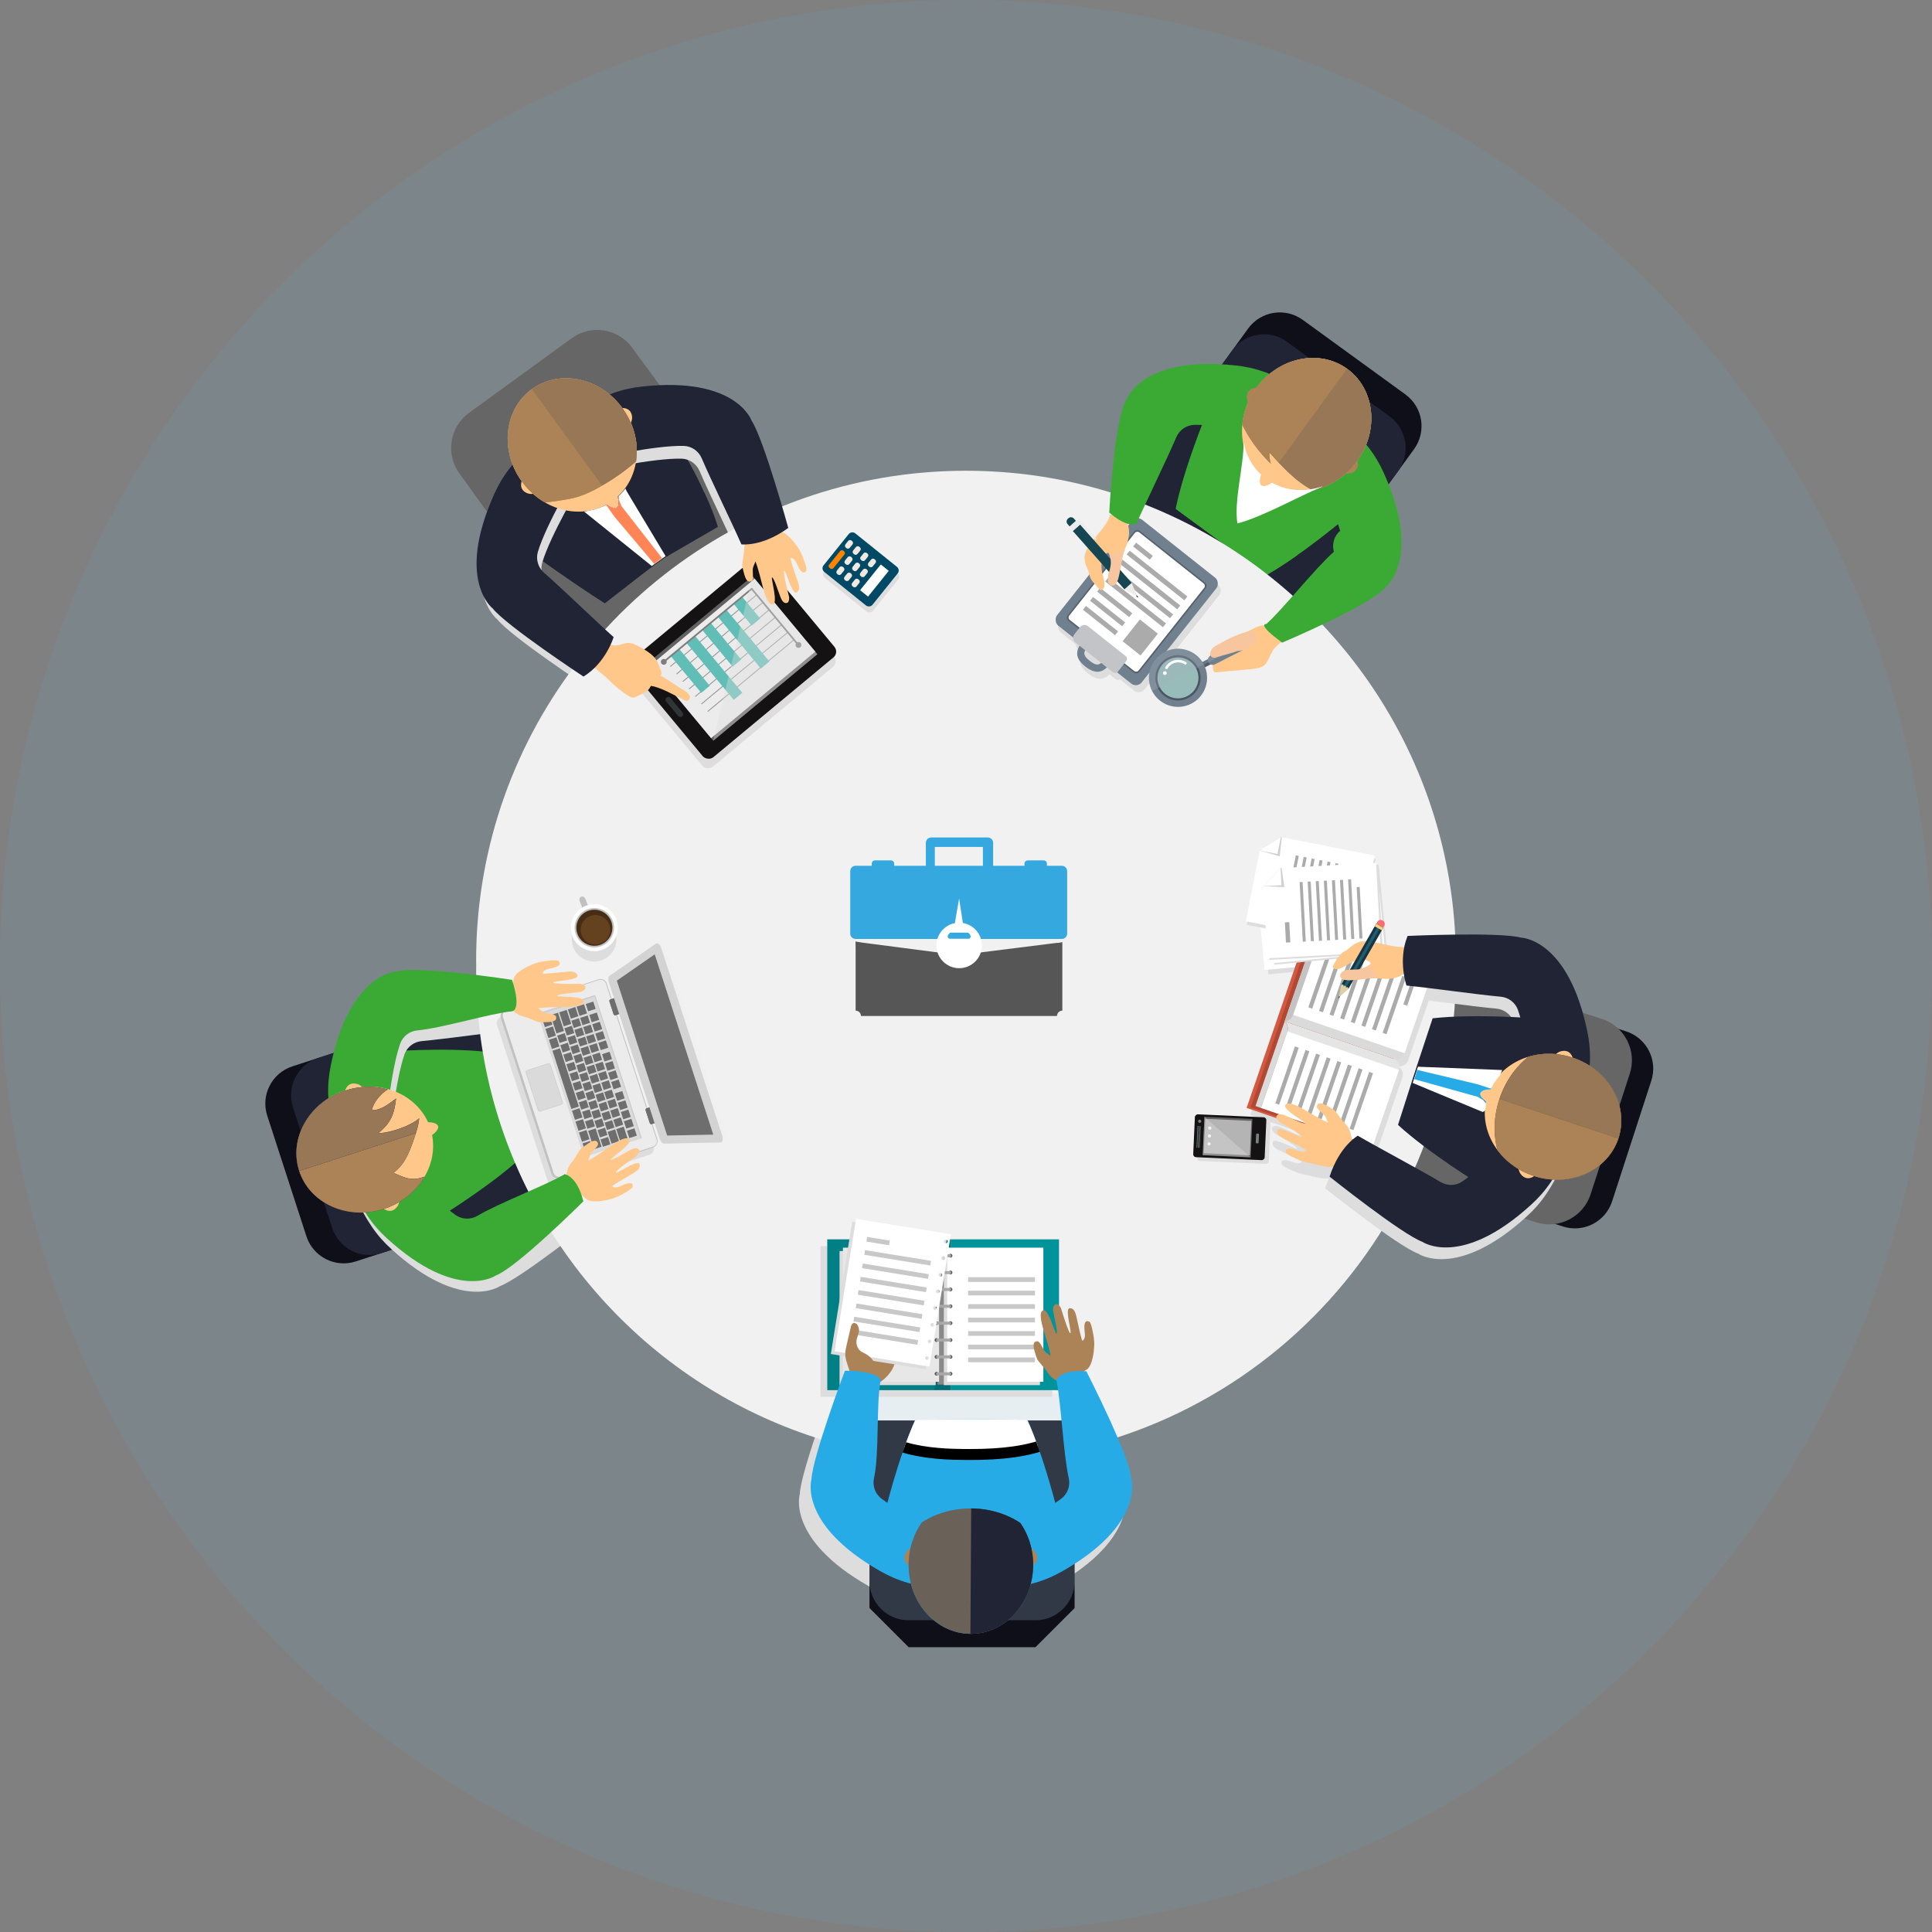 <?xml version="1.0" encoding="UTF-8"?><svg xmlns="http://www.w3.org/2000/svg" xmlns:xlink="http://www.w3.org/1999/xlink" viewBox="0 0 308.46 308.46"><rect x="0" y="0" width="308.46" height="308.46" fill="#808080" stroke="none"/><defs><style>.cls-1,.cls-2,.cls-3{fill:#ddd;}.cls-4{fill:#f0f0f0;}.cls-5{fill:#fc6d6d;}.cls-6{fill:#20273c;}.cls-7{fill:#fff;}.cls-8{fill:#27abe7;}.cls-9{fill:#35a8e0;}.cls-10{fill:#b14834;}.cls-11{fill:#173544;}.cls-12{fill:#ab8357;}.cls-13{fill:#515d6a;}.cls-14{fill:#ffc88a;}.cls-15{clip-path:url(#clippath-2);}.cls-16{isolation:isolate;}.cls-17{fill:#ff8400;}.cls-18{fill:#3aaa35;}.cls-19{fill:#97bcb9;}.cls-20{fill:#b4b4b4;}.cls-21{clip-path:url(#clippath-6);}.cls-22{fill:#60beb6;}.cls-23{fill:#64411f;}.cls-2{opacity:.37;}.cls-24{fill:#141212;}.cls-25{fill:#c3c3c3;}.cls-26{clip-path:url(#clippath-7);}.cls-27{fill:#fa5442;}.cls-28{fill:#0e0f19;}.cls-29{clip-path:url(#clippath-1);}.cls-30{clip-path:url(#clippath-4);}.cls-31{fill:#008084;}.cls-32{fill:#e7e7e7;}.cls-33{stroke:#959595;stroke-width:.14px;}.cls-33,.cls-34{stroke-linecap:round;stroke-linejoin:round;}.cls-33,.cls-34,.cls-35{fill:none;}.cls-36{fill:#006e74;}.cls-3,.cls-37,.cls-38{mix-blend-mode:multiply;}.cls-39{fill:#4b5662;}.cls-40{fill:#54606c;}.cls-41{fill:#dadada;}.cls-42{fill:#898989;}.cls-43{fill:#666;stroke:#666;stroke-miterlimit:10;stroke-width:1.38px;}.cls-44{fill:#014964;}.cls-45{fill:#c8c8c8;}.cls-46{fill:#efe9e2;}.cls-47{fill:#462d14;}.cls-48{fill:#154652;}.cls-49{fill:#575656;}.cls-50{fill:#e5e5e5;}.cls-51{fill:#bae4f7;opacity:.2;}.cls-52{fill:#dbcfa5;}.cls-53{clip-path:url(#clippath-9);}.cls-54{fill:#616161;}.cls-55{fill:#d3d3d3;}.cls-34{stroke:#fff;stroke-width:.41px;}.cls-56{fill:#564231;}.cls-57{fill:#c1c1c1;}.cls-58{fill:#ababab;}.cls-59{clip-path:url(#clippath-8);}.cls-60{fill:#7e7e7e;}.cls-61{fill:#f8c69e;}.cls-62{fill:#d25840;}.cls-63{fill:#f1f1f1;}.cls-64{fill:#ff8557;}.cls-65{clip-path:url(#clippath-5);}.cls-66{fill:#c2c4c8;}.cls-67{fill:#a8a8a8;}.cls-68{fill:#cecece;}.cls-69{fill:#728184;}.cls-70{fill:#f5d282;}.cls-71{fill:#595959;}.cls-72{fill:#6e6e6e;}.cls-73{fill:#977755;}.cls-37{fill:#a4b1bd;opacity:.3;}.cls-74{fill:#71808f;}.cls-75{fill:#1f5e6c;}.cls-76{fill:#d0d0d0;}.cls-77{fill:#ececec;}.cls-78{fill:#2e3638;}.cls-79{fill:#009399;}.cls-80{fill:#202434;}.cls-81{fill:#60c1ed;opacity:.1;}</style><clipPath id="clippath-1"><path class="cls-35" d="M103.97,90.6h0l1.04-.76,1.05-.76h0l8.56-4.96c-1.94-6.5-7.33-14.8-7.33-14.8-1.99-.88-7.14,1.11-10.83,2.79l-.26-.46s-.51,.45-1.3,1.19c-1.5,.72-2.51,1.26-2.51,1.26l.48,.69c-3.45,3.38-8.3,8.59-8.06,10.87-2.24,1.36,6.47,6.38,12.95,9.39l6.21-4.47Z"/></clipPath><clipPath id="clippath-2"><path class="cls-18" d="M193.94,85.78h0l1.05,.77,1.04,.77h0l6.21,4.46c5.9-3.36,12.95-9.39,12.95-9.39,.22-2.16-3.26-6.45-6-9.44l.36-.39s-.59-.34-1.54-.87c-1.15-1.21-1.97-2-1.97-2l-.5,.67c-4.28-2.23-10.73-5.24-12.83-4.31,0,0-3.56,8.57-4.93,15.22l6.17,4.52Z"/></clipPath><clipPath id="clippath-4"><path class="cls-8" d="M156.38,226.63h-2.59l-7.65,.04c-2.8,6.19-4.96,15.21-4.96,15.21,1.09,1.88,6.43,3.3,10.4,4.11l-.06,.53s.68-.07,1.75-.2c1.64,.3,2.77,.46,2.77,.46v-.84c4.79-.71,11.77-2.07,12.93-4.06,0,0-2.15-9.02-4.96-15.21l-7.65-.04Z"/></clipPath><clipPath id="clippath-5"><path class="cls-8" d="M156.15,238.92c-.46-1.44-1.07-1.35-1.07-1.35,0,0-.6-.1-1.08,1.34-4.99,.56-8.9,5.2-8.93,10.88-.04,6.07,4.38,11.02,9.87,11.06,5.49,.03,9.97-4.86,10.01-10.94,.04-5.67-3.82-10.36-8.8-10.99Z"/></clipPath><clipPath id="clippath-6"><path class="cls-14" d="M237.91,173.83c-1.51,0-1.61,.6-1.61,.6,0,0-.28,.54,.94,1.44-1.01,4.92,2.2,10.07,7.58,11.86,5.76,1.91,11.84-.76,13.57-5.97,1.73-5.21-1.54-10.98-7.31-12.9-5.38-1.79-11.03,.43-13.17,4.97Z"/></clipPath><clipPath id="clippath-7"><path class="cls-35" d="M68.96,181.27c1.23-.89,.95-1.43,.95-1.43,0,0-.09-.6-1.6-.62-2.08-4.57-7.7-6.85-13.1-5.13-5.79,1.84-9.13,7.57-7.47,12.8,1.66,5.23,7.7,7.98,13.49,6.14,5.41-1.72,8.68-6.83,7.73-11.76Z"/></clipPath><clipPath id="clippath-8"><path class="cls-35" d="M96.87,80.55c1.22,.89,1.65,.47,1.65,.47,0,0,.54-.27,.09-1.72,3.7-3.39,4.14-9.44,.83-14.05-3.54-4.94-10.02-6.34-14.48-3.15-4.46,3.2-5.21,9.79-1.67,14.73,3.31,4.61,9.18,6.14,13.57,3.72Z"/></clipPath><clipPath id="clippath-9"><path class="cls-35" d="M201.27,75.95c-.47,1.44,.07,1.72,.07,1.72,0,0,.43,.43,1.66-.44,4.36,2.48,10.26,1.02,13.62-3.55,3.6-4.89,2.94-11.49-1.48-14.75-4.42-3.25-10.92-1.93-14.52,2.97-3.36,4.57-3,10.63,.66,14.06Z"/></clipPath></defs><g class="cls-16"><g id="Layer_2"><g id="Layer_1-2"><g><circle class="cls-81" cx="154.23" cy="154.23" r="154.23"/><path class="cls-28" d="M47.98,164.07h30.07c.74,0,1.34,.6,1.34,1.34v28.61c0,3.45-2.8,6.25-6.25,6.25h-20.25c-3.45,0-6.25-2.8-6.25-6.25v-28.61c0-.74,.6-1.34,1.34-1.34Z" transform="translate(216.79 65.94) rotate(72)"/><path class="cls-80" d="M52.08,162.73h30.07c.74,0,1.34,.6,1.34,1.34v28.61c0,3.45-2.8,6.25-6.25,6.25h-20.25c-3.45,0-6.25-2.8-6.25-6.25v-28.61c0-.74,.6-1.34,1.34-1.34Z" transform="translate(218.36 61.12) rotate(72)"/><path class="cls-18" d="M80.75,177.65h.01l-.41-1.23-.39-1.23h-.01l-2.4-7.26c-6.75-.75-16-.01-16-.01-1.45,1.62-1.15,7.13-.7,11.16l-.52,.11s.27,.62,.73,1.61c.22,1.65,.42,2.78,.42,2.78l.8-.25c2.15,4.32,5.6,10.55,7.85,11.03,0,0,7.92-4.84,12.94-9.41l-2.33-7.28Z"/><path class="cls-43" d="M79.09,57.06h30.07c.74,0,1.34,.6,1.34,1.34v28.61c0,3.45-2.8,6.25-6.25,6.25h-20.25c-3.45,0-6.25-2.8-6.25-6.25v-28.61c0-.74,.6-1.34,1.34-1.34Z" transform="translate(214.45 80.64) rotate(144)"/><path class="cls-43" d="M81.62,60.55h30.07c.74,0,1.34,.6,1.34,1.34v28.61c0,3.45-2.8,6.25-6.25,6.25h-20.25c-3.45,0-6.25-2.8-6.25-6.25v-28.61c0-.74,.6-1.34,1.34-1.34Z" transform="translate(221.08 85.46) rotate(144)"/><path class="cls-80" d="M103.9,90.63h0l1.04-.76,1.05-.76h0l8.2-5.19c-1.37-6.65-6.97-14.56-6.97-14.56-1.99-.88-7.14,1.11-10.83,2.79l-.26-.46s-.51,.45-1.3,1.19c-1.5,.72-2.51,1.26-2.51,1.26l.48,.69c-3.45,3.38-9.13,10.51-8.9,12.8,0,0,6.94,5.06,12.66,8.7l7.33-5.7Z"/><g class="cls-29"><path class="cls-80" d="M120.02,80.04c-2.03-.95-4.28-1.8-7.15-1.43-2.74,.35-6.55,2.46-9.24,4.31-2.69,1.85-5.5,3.93-7.8,6.17-3.17,3.09-5.31,6.34-5.08,9.33,.21,2.65,3.22,3.68,3.66,6.23l2.27,.56c2.93-4.81,8.4-10.06,13.61-13.61,5.21-3.55,10.2-5.51,15.73-8.24-1.88-1.22-3.88-2.32-5.99-3.31Z"/></g><path class="cls-28" d="M190.52,53.58h30.07c.74,0,1.34,.6,1.34,1.34v28.61c0,3.45-2.8,6.25-6.25,6.25h-20.25c-3.45,0-6.25-2.8-6.25-6.25v-28.61c0-.74,.6-1.34,1.34-1.34Z" transform="translate(329.72 250.48) rotate(-144)"/><path class="cls-80" d="M187.99,57.06h30.07c.74,0,1.34,.6,1.34,1.34v28.61c0,3.45-2.8,6.25-6.25,6.25h-20.25c-3.45,0-6.25-2.8-6.25-6.25v-28.61c0-.74,.6-1.34,1.34-1.34Z" transform="translate(323.09 255.3) rotate(-144)"/><path class="cls-18" d="M211.04,77.88c-3.78,1.54-7.66,2.83-11.61,3.84-.63-3.97-.96-8-.97-12.02,0-2.27,.25-2.67-2.02-3.34-.44-.13-3.51-1.08-3.81-.35,0,.02-3.56,8.57-4.93,15.22,0,0,6.17,4.52,6.16,4.53l1.05,.76s1.04,.77,1.05,.76l6.21,4.47c5.9-3.36,12.95-9.39,12.95-9.39,.22-2.16-3.26-6.45-6-9.44l.36-.39s-.59-.34-1.54-.87c-1.15-1.21-1.97-2-1.97-2l-.5,.67c-2.08-1.09-4.68-2.35-7.03-3.26"/><g><path class="cls-18" d="M193.94,85.78h0l1.05,.77,1.04,.77h0l6.21,4.46c5.9-3.36,12.95-9.39,12.95-9.39,.22-2.16-3.26-6.45-6-9.44l.36-.39s-.59-.34-1.54-.87c-1.15-1.21-1.97-2-1.97-2l-.5,.67c-4.28-2.23-10.73-5.24-12.83-4.31,0,0-3.56,8.57-4.93,15.22l6.17,4.52Z"/><g class="cls-15"><path class="cls-18" d="M208.95,97.77c.28-2.23,.39-4.63-.85-7.25-1.18-2.5-4.36-5.47-6.95-7.46s-5.43-4.02-8.27-5.51c-3.91-2.06-7.67-3.1-10.44-1.95-2.46,1.02-2.51,4.2-4.79,5.41l.17,2.33c5.48,1.3,12.16,4.88,17.15,8.73,4.99,3.86,8.4,8,12.69,12.41,.58-2.17,1.01-4.41,1.29-6.72Z"/></g></g><path class="cls-28" d="M228.27,158.48h30.07c.74,0,1.34,.6,1.34,1.34v28.61c0,3.45-2.8,6.25-6.25,6.25h-20.25c-3.45,0-6.25-2.8-6.25-6.25v-28.61c0-.74,.6-1.34,1.34-1.34Z" transform="translate(.18 353.41) rotate(-72)"/><path class="cls-43" d="M224.17,157.15h30.07c.74,0,1.34,.6,1.34,1.34v28.61c0,3.45-2.8,6.25-6.25,6.25h-20.25c-3.45,0-6.25-2.8-6.25-6.25v-28.61c0-.74,.6-1.34,1.34-1.34Z" transform="translate(-1.38 348.59) rotate(-72)"/><path class="cls-43" d="M226.3,169.81h-.01l-.39,1.23-.41,1.23h.01l-2.33,7.29c5.02,4.58,12.94,9.41,12.94,9.41,2.13-.46,5.12-5.1,7.12-8.62l.49,.22s.14-.66,.35-1.73c.79-1.47,1.29-2.5,1.29-2.5l-.79-.27c.8-4.76,1.67-11.82,.13-13.53,0,0-9.25-.74-16,.01l-2.4,7.26Z"/><g class="cls-38"><path class="cls-1" d="M109.13,111.46c-1.46-.95-1.95-1.32-2.98-1.9,.43-.43-.26-1.41-.43-1.99-.33-1.14-1.87-2.05-2.91-2.61-.59-.32-1.22-.64-1.89-.62-.68,.03-1.31,.41-1.99,.41-.25,0-.49-.06-.73-.14,.32-.71,.47-1.18,.47-1.18-2.6-2.3-8.15-7.69-11.11-10.28-.95-.83-1.35-2.14-.98-3.35,1.32-4.4,6.12-12.47,6.12-12.47l-6.3-5.46c-3.8,3.57-5.45,5.77-6.76,8.66-6.25,13.81-.27,18.33-.27,18.33,2.23,2.8,14.5,10.88,14.5,10.88,.68-.42,1.27-.9,1.79-1.42,.65,.55,1.31,1.1,1.96,1.65l.43,.43c.89,.9,1.89,1.7,2.96,2.38,.22,.14,.46,.28,.72,.29,.29,.02,.56-.12,.82-.26,.86-.45,1.7-.71,2.06-1.61,1.47,.16,3.79,1.51,5.4,2.3,.59,.29,.81-.16,.83-.52,.02-.22-.27-.6-.44-.74-.34-.28-.9-.56-1.25-.79Z"/><path class="cls-1" d="M177.58,89.98c.14,0,.23,.29,.27,.43,.06,.18,.09,.35,.12,.53l-.71-.81c.08-.08,.19-.14,.32-.15Z"/><path class="cls-1" d="M137.66,238.37c.87-3.84,2.2-11.46,2.95-14.85,0,0-.47-.43-1.39-.91,.91-.76,1.73-1.92,1.85-3.06l-4.73-1.23,.07,.27s-.03-.03-.05-.03c-.34-.19-.72-.32-.99-.6-.48-.49-.64-1.29-.42-1.93,.39-1.15,.4-1.38,.13-2.01-.1-.23-.44-.49-.68-.42-.2,.07-.36,.32-.41,.52-.24,1.02-.47,2.04-.71,3.06-.1,.45-.21,.9-.21,1.35,0,.42,.08,.83,.2,1.23,.13,.43,.3,.97,.52,1.52-.26-.01-.49-.04-.77-.04,0,0-5.17,13.75-5.33,17.32,0,0-2.19,7.17,10.99,14.67,2.76,1.57,5.39,2.38,10.56,3.03l1.89-8.12s-8.63-3.71-12.28-6.5c-1-.77-1.46-2.05-1.17-3.29Z"/><path class="cls-1" d="M174.27,221.08c-.79-.06-1.55-.02-2.27,.09l.6-.39c.81-.75,1.01-2.73,1.06-3.67,.05-.94-.14-1.87-.34-2.79-.04-.18-.25-.99-.42-1.07-.61-.29-.76,.1-.81,.71-.03,.37,.08,.97,.09,1.35,.01,.37-.08,.81-.4,.98-.11,.02-.66-2.45-.93-3.72-.25-1.21-.62-1.5-1.11-1.48-.84,.03,.44,4.03,.11,3.97-.18,.22-1.2-2.94-1.45-3.83-.12-.4-.5-.82-.74-.8-.55,.05-.61,.69-.53,1.19,.21,1.25,.77,3.34,.5,3.56-.27-.16-1.27-4.01-2.1-3.77-.75,.22-.3,1.99,0,3.02,.3,1.02,1.01,3.16,1.16,4.28-.31-.28-.78-.51-1-.84-.32-.48-.73-1.49-1.1-1.51-1.18-.05-.37,1.81-.14,2.64,.16,.58,.85,1.02,1.8,2.43,.44,.66,.95,.98,1.46,1.24-.67,.38-1.06,.67-1.06,.67,.75,3.39,2.08,11.01,2.95,14.85,.28,1.24-.17,2.52-1.17,3.29-3.65,2.78-12.28,6.5-12.28,6.5l1.89,8.12c5.17-.65,7.8-1.46,10.56-3.03,13.17-7.5,10.99-14.67,10.99-14.67-.16-3.57-5.33-17.32-5.33-17.32Z"/><path class="cls-1" d="M127.05,89.44c-.48-.7-1.51-2.05-2.5-2.47,.31-.2,.63-.41,.96-.65,0,0-3.9-14.16-5.87-17.15,0,0-2.45-7.09-17.51-5.41-3.15,.35-5.76,1.24-10.32,3.75l3.25,7.68s9.16-2.07,13.75-1.96c1.26,.03,2.38,.81,2.88,1.97,1.55,3.62,4.95,10.56,6.34,13.75,0,0,.2,.03,.55,.02-.04,.19-.1,.38-.11,.61-.08,1.7-.44,2.44-.28,3.01,.23,.82,.5,2.84,1.49,2.18,.31-.2,.13-1.28,.16-1.86,.02-.39,.3-.83,.42-1.23,.45,1.04,.95,3.23,1.23,4.26,.28,1.03,.81,2.79,1.57,2.58,.83-.22-.31-4.04-.16-4.31,.34,.04,.94,2.13,1.42,3.3,.19,.47,.57,.99,1.07,.74,.21-.11,.32-.66,.21-1.06-.24-.89-1.01-4.12-.74-4.02,.25-.21,1.23,3.86,1.96,3.45,.43-.24,.6-.68,.18-1.84-.44-1.23-1.25-3.63-1.14-3.67,.37-.02,.67,.3,.85,.63,.18,.33,.4,.9,.62,1.2,.35,.49,.69,.75,1.06,.18,.1-.16-.13-.95-.2-1.13-.31-.89-.63-1.79-1.16-2.56Z"/><path class="cls-1" d="M99.03,188.88c-.27-.1,2.43-2.05,3.19-2.57,.35-.24,.62-.73,.53-.95-.21-.51-.85-.37-1.3-.13-1.12,.58-2.94,1.77-3.23,1.58,.07-.31,3.42-2.45,2.94-3.16-.44-.65-1.99,.33-2.87,.93-.88,.6-2.69,1.94-3.71,2.43,.17-.38,.24-.9,.48-1.21,.36-.46,1.2-1.15,1.09-1.51-.32-1.14-1.84,.21-2.55,.68-.5,.33-.71,1.13-1.76,2.46-.49,.63-.64,1.2-.73,1.77-.57-.52-.97-.8-.97-.8-2.99,1.76-9.83,5.38-13.21,7.39-1.09,.65-2.45,.62-3.49-.1-3.78-2.61-9.97-9.67-9.97-9.67l-7.14,4.3c2.22,4.72,3.8,6.97,6.15,9.1,11.2,10.21,17.35,5.92,17.35,5.92,3.35-1.26,14.83-10.42,14.83-10.42-.19-.77-.46-1.48-.79-2.13l.55,.45c.97,.54,2.91,.12,3.82-.12,.91-.24,1.74-.72,2.55-1.19,.16-.09,.86-.54,.88-.73,.09-.67-.33-.69-.92-.55-.36,.09-.9,.38-1.25,.51-.35,.13-.79,.17-1.06-.08-.05-.1,2.12-1.39,3.26-2.03,1.07-.61,1.23-1.05,1.06-1.52-.29-.79-3.69,1.66-3.74,1.34Z"/><path class="cls-1" d="M64.57,168.35c.42-1.19,1.5-2.02,2.77-2.13,3.92-.36,11.58-1.45,15.03-1.78,0,0,.21-.43,.37-1.24,.35,.31,.76,.59,1.37,.76,1.64,.46,2.27,.99,2.87,.96,.85-.04,2.88,.16,2.47-.95-.13-.35-1.21-.42-1.77-.58-.38-.11-.74-.48-1.1-.7,1.11-.2,3.37-.18,4.43-.22s2.9-.15,2.87-.93c-.03-.86-4-.63-4.24-.83,.12-.32,2.29-.43,3.54-.62,.5-.08,1.09-.33,.97-.87-.05-.23-.57-.47-.99-.45-.92,.03-4.24,.04-4.09-.2-.15-.29,4.04-.31,3.81-1.12-.13-.48-.52-.74-1.75-.6-1.3,.14-3.82,.38-3.83,.27,.07-.36,.45-.58,.81-.69,.36-.1,.96-.18,1.31-.33,.56-.23,.89-.5,.42-.99-.13-.13-.96-.09-1.14-.07-.94,.1-1.88,.2-2.76,.54-.88,.34-2.69,1.15-3.16,2.15l-.13,.51c-.11-.55-.26-1.12-.46-1.73,0,0-14.68-.67-18.12,.28,0,0-7.5,.14-10.56,14.98-.64,3.11-.6,5.86,.38,10.98l8.31-.72s.86-9.36,2.38-13.69Z"/><path class="cls-63" d="M232.44,153.37c0-14.33-3.87-27.75-10.6-39.3-13.55-23.27-38.75-38.91-67.61-38.91-.08,0-.15,0-.23,0-36.18,.1-66.56,24.77-75.39,58.19-1.69,6.39-2.59,13.09-2.59,20.01,0,.28,.01,.56,.01,.85,0,.29-.01,.58-.01,.88,0,29.03,15.83,54.34,39.31,67.84,11.46,6.59,24.74,10.37,38.91,10.37,21.68,0,41.3-8.82,55.46-23.07,14.06-14.14,22.75-33.62,22.75-55.14,0-.35-.01-.69-.02-1.03,0-.23,.02-.46,.02-.69Z"/><path class="cls-1" d="M232.8,190.49c-1.04,.72-2.4,.75-3.49,.1-3.38-2.01-10.22-5.64-13.21-7.39,0,0-.36,.2-.89,.65-.24-.85-.27-1.68-1.09-2.56-1.16-1.24-1.43-2.02-1.96-2.31-.75-.41-2.38-1.63-2.6-.47-.07,.37,.82,.99,1.21,1.42,.27,.29,.38,.8,.58,1.17-1.06-.4-2.97-1.59-3.9-2.11-.93-.52-2.55-1.37-2.94-.69-.42,.75,3.09,2.61,3.19,2.91-.27,.21-2.18-.82-3.35-1.3-.47-.19-1.11-.28-1.28,.24-.07,.22,.24,.69,.61,.9,.8,.45,3.65,2.16,3.39,2.29-.02,.33-3.62-1.83-3.84-1.02-.13,.48,.06,.9,1.19,1.42,1.18,.55,3.46,1.65,3.41,1.76-.24,.28-.69,.27-1.05,.17-.36-.1-.92-.34-1.29-.4-.6-.09-1.02-.04-.87,.62,.04,.18,.77,.57,.94,.65,.85,.4,1.71,.81,2.64,.97,.73,.13,2.69,.73,3.95,.68-.21,.47-.4,.98-.58,1.53,0,0,11.48,9.17,14.83,10.42,0,0,6.15,4.29,17.35-5.92,2.35-2.14,3.93-4.39,6.15-9.1l-7.14-4.3s-6.2,7.06-9.97,9.67Z"/><path class="cls-1" d="M252.75,166.57c-3.06-14.85-10.56-14.98-10.56-14.98-3.45-.95-18.12-.28-18.12-.28-.24,.59-.41,1.19-.53,1.77-1.63,.02-3.14-.46-4.7-.73l1.1-1.92h0l.24-.42h-.02l.19-.34c.16-.27,.06-.62-.21-.78l-.1-.06c-.27-.16-.62-.06-.78,.21l-.19,.33h-.02l-1.62,2.82c-.21,0-.43-.02-.65,0-.37,.02-.71,.19-1.04,.35-.59,.3-1.1,.91-1.69,1.21-.59,.3-.9,.7-1.25,1.26-.69,1.14-.83,1.19-.51,1.47,.6,.52,1.91-.44,2.61-.83,.24-.13,.49-.24,.74-.33l-.79,1.39c-.31,.03-.62,.08-.87,.16-.39,.13-.74,.53-.63,.93,.08,.27,.32,.41,.59,.49l-.49,.86h0s-.01,.01-.02,.02l-.31,1.76-.15,.26,.09,.05,.15-.26,1.35-1.16s0-.02,0-.02h0l.83-1.45c1.32-.1,2.9-.42,4.04-.25,1.47,.21,2.91,.06,4-.75,.17,1.15,.43,1.9,.43,1.9,3.45,.33,11.12,1.43,15.03,1.78,1.26,.11,2.35,.94,2.77,2.13,1.52,4.33,2.38,13.69,2.38,13.69l8.31,.72c.98-5.12,1.02-7.87,.38-10.98Zm-38.93-7.21h0Zm.39,.23h0Zm2.2-2.99l.81-1.42c.13,.02,.27,.04,.38,.09,.07,.03,.43,.11,.53,.4,.05,.14-.21,.3-.33,.39-.45,.31-.91,.47-1.39,.56Z"/></g><path class="cls-80" d="M226.33,169.85h-.01l-.39,1.23-.41,1.23h.01l-2.33,7.29c5.02,4.58,12.94,9.41,12.94,9.41,2.13-.46,5.12-5.1,7.12-8.62l.49,.22s.14-.66,.35-1.73c.79-1.47,1.29-2.5,1.29-2.5l-.79-.27c.8-4.76,1.67-11.83,.13-13.54,0,0-9.25-.74-16,.01l-2.4,7.26Z"/><path class="cls-28" d="M165.32,262.99h-20.25l-6.25-6.25v-28.61l1.34-1.34h30.07l1.34,1.34v28.61l-6.25,6.25Z"/><path class="cls-51" d="M140.16,222.49h30.07c.74,0,1.34,.6,1.34,1.34v28.61c0,3.45-2.8,6.25-6.25,6.25h-20.25c-3.45,0-6.25-2.8-6.25-6.25v-28.61c0-.74,.6-1.34,1.34-1.34Z"/><g><path class="cls-8" d="M156.38,226.63h-2.59l-7.65,.04c-2.8,6.19-4.96,15.21-4.96,15.21,1.09,1.88,6.43,3.3,10.4,4.11l-.06,.53s.68-.07,1.75-.2c1.64,.3,2.77,.46,2.77,.46v-.84c4.79-.71,11.77-2.07,12.93-4.06,0,0-2.15-9.02-4.96-15.21l-7.65-.04Z"/><g class="cls-30"><g><path class="cls-7" d="M154.84,232.22c-.9,0-1.8-.02-2.67-.04-3.18-.09-7.37-.62-9.61-1.84-2.41-1.32-3.64-3.28-4.6-5.02-.84-1.52-1.6-3.08-2.26-4.63,1.01,.18,1.99,.37,2.96,.56,4.33,.83,8.41,1.61,13.17,1.75,.5,.01,1,.02,1.51,.02,6.25,0,12.64-1.06,17.26-2.86l.76,.9c-.39,1.17-.25,2.35-.13,3.4,.14,1.21,.26,2.25-.3,3.17-1.27,2.07-4.29,3.47-8.97,4.15-2.02,.29-4.34,.44-7.11,.44h0Z"/><path d="M170.32,221.21l.06,.07c-.28,1.18-.14,2.33-.03,3.29,.14,1.21,.21,1.98-.18,2.61-1.11,1.81-4,3.11-8.35,3.74-1.98,.29-4.26,.43-6.98,.43-.83,0-1.69-.01-2.65-.04-3.08-.08-7.11-.58-9.22-1.73-2.2-1.2-3.31-2.97-4.25-4.67-.55-1-1.07-2.02-1.55-3.04,.45,.08,.89,.17,1.33,.25,4.36,.84,8.48,1.63,13.3,1.77,.51,.02,1.02,.02,1.54,.02,6.09,0,12.33-1,16.99-2.7m.53-2.09c-4.79,2-11.55,3.03-17.52,3.03-.5,0-1,0-1.49-.02-6.3-.19-11.49-1.54-17.56-2.58,.81,2.09,1.78,4.16,2.9,6.2,1.09,1.96,2.41,3.98,4.95,5.36,2.42,1.32,6.74,1.86,10.01,1.95,.89,.02,1.79,.04,2.7,.04,2.44,0,4.92-.11,7.24-.45,4.38-.64,8.03-2,9.59-4.56,1.39-2.27-.44-4.87,.7-7.19l-1.51-1.79h0Z"/></g></g></g><g><rect class="cls-3" x="103.27" y="96.5" width="27.33" height="20.27" rx="1.2" ry="1.2" transform="translate(275.01 113.94) rotate(140.28)"/><rect class="cls-24" x="103.34" y="94.99" width="27.33" height="20.27" rx="1.2" ry="1.2" transform="translate(274.18 111.22) rotate(140.28)"/><rect class="cls-54" x="106.19" y="97.02" width="21.62" height="16.22" transform="translate(274.18 111.22) rotate(140.28)"/><rect class="cls-77" x="106.19" y="97.55" width="21.62" height="15.14" transform="translate(274.18 111.22) rotate(140.28)"/><path class="cls-78" d="M106.42,111.38h0c.19-.16,.48-.13,.63,.06l1.92,2.31c.16,.19,.13,.48-.06,.63h0c-.19,.16-.48,.13-.63-.06l-1.92-2.31c-.16-.19-.13-.48,.06-.63Z"/><g><line class="cls-33" x1="120.76" y1="95.01" x2="107.07" y2="106.38"/><line class="cls-33" x1="121.75" y1="96.21" x2="108.06" y2="107.58"/><line class="cls-33" x1="122.75" y1="97.4" x2="109.05" y2="108.78"/><line class="cls-33" x1="123.74" y1="98.6" x2="110.05" y2="109.97"/><line class="cls-33" x1="124.73" y1="99.79" x2="111.04" y2="111.17"/><line class="cls-33" x1="125.73" y1="100.99" x2="112.03" y2="112.36"/><line class="cls-33" x1="126.72" y1="102.18" x2="113.03" y2="113.56"/><path class="cls-60" d="M127.12,103.27c-.16-.2-.14-.49,.06-.66,.2-.16,.49-.14,.66,.06,.16,.2,.14,.49-.06,.66-.2,.16-.49,.14-.66-.06Z"/><path class="cls-60" d="M105.62,105.97c-.16-.2-.14-.49,.06-.66,.2-.16,.49-.14,.66,.06,.16,.2,.14,.49-.06,.66-.2,.16-.49,.14-.66-.06Z"/><rect class="cls-22" x="118.37" y="95.32" width="1.77" height="4.51" transform="translate(-34.83 98.71) rotate(-39.71)"/><rect class="cls-22" x="117.84" y="96.69" width="1.77" height="10.73" transform="translate(-37.81 99.42) rotate(-39.72)"/><rect class="cls-22" x="114.34" y="99.13" width="1.77" height="7.62" transform="translate(-39.19 97.39) rotate(-39.72)"/><rect class="cls-22" x="113.17" y="100.74" width="1.77" height="11.81" transform="translate(-41.82 97.49) rotate(-39.72)"/><rect class="cls-22" x="109.32" y="103.31" width="1.77" height="7.62" transform="translate(-43.01 95.13) rotate(-39.71)"/><path class="cls-60" d="M106.18,105.32l13.75-11.42c.06-.05,.15-.04,.19,.02l7.45,8.97c.05,.06,.04,.15-.02,.19-.06,.05-.15,.04-.2-.02l-7.36-8.86-13.64,11.34c-.06,.05-.15,.04-.2-.02s-.04-.15,.02-.19Z"/></g><polygon class="cls-2" points="120.14 91.98 130.5 104.45 113.87 118.27 120.14 91.98"/></g><path class="cls-3" d="M194.46,93.35l-11.65-9.24c-.51-.41-1.27-.32-1.67,.19l-11.93,15.03c-.41,.51-.32,1.27,.19,1.67l2.38,1.89c-.02,.28,.08,.57,.32,.76l.72,.57c-.39,.6-.5,1.21-.31,1.8,.17,.52,.55,1,1.21,1.52,1.34,1.06,2.49,1.09,3.43,.12l.97,.77c.2,.16,.46,.16,.66,.03l2.27,1.8c.51,.41,1.26,.32,1.67-.19l11.93-15.03c.41-.51,.32-1.27-.19-1.67Z"/><g><rect class="cls-74" x="172.87" y="85.29" width="17.25" height="21.57" rx="1.19" ry="1.19" transform="translate(263.95 284.14) rotate(-141.57)"/><path class="cls-74" d="M172.58,102.8c1.14-1.43,3.04-1.82,4.25-.86,.6,.48,.94,1.21,.95,2.05,0,.8-.28,1.61-.82,2.29h0c-.99,1.25-2.22,1.29-3.68,.14-.66-.52-1.04-1-1.21-1.52-.22-.69-.05-1.39,.51-2.1h0Zm.89,.71l-.45-.36,.45,.36c-.41,.52-.38,.84-.31,1.03,.09,.29,.36,.61,.83,.97,1.09,.87,1.55,.69,2.07,.05h0c.37-.47,.58-1.03,.57-1.57,0-.49-.19-.9-.51-1.16-.71-.56-1.9-.26-2.64,.67h0Z"/><rect class="cls-40" x="172.33" y="88.78" width="18.32" height="14.59" rx=".65" ry=".65" transform="translate(-6.58 178.53) rotate(-51.57)"/><rect class="cls-7" x="172.57" y="89.01" width="17.85" height="14.12" rx=".48" ry=".48" transform="translate(-6.58 178.53) rotate(-51.57)"/><path class="cls-66" d="M171.56,101.9h7.68c.5,0,.9,.4,.9,.9v1.48c0,.5-.4,.9-.9,.9h-7.68c-.32,0-.57-.26-.57-.57v-2.13c0-.32,.26-.57,.57-.57Z" transform="translate(248.74 293.78) rotate(-141.57)"/><rect class="cls-58" x="180.23" y="99.55" width="3.66" height="4.44" transform="translate(261.41 294.66) rotate(-141.57)"/><rect class="cls-58" x="175.44" y="95.79" width="11.76" height=".78" transform="translate(263.57 284.23) rotate(-141.57)"/><rect class="cls-58" x="175.31" y="95.8" width=".78" height="6.54" transform="translate(-11.11 175.14) rotate(-51.57)"/><rect class="cls-58" x="176.44" y="94.36" width=".78" height="6.54" transform="translate(-9.55 175.49) rotate(-51.57)"/><rect class="cls-58" x="177.58" y="92.93" width=".78" height="6.54" transform="translate(-8.01 175.81) rotate(-51.57)"/><rect class="cls-58" x="176.58" y="94.36" width="11.76" height=".78" transform="translate(266.49 282.38) rotate(-141.57)"/><rect class="cls-58" x="177.71" y="92.92" width="11.76" height=".78" transform="translate(269.41 280.53) rotate(-141.57)"/><rect class="cls-58" x="178.85" y="91.49" width="11.76" height=".78" transform="translate(272.33 278.68) rotate(-141.57)"/><rect class="cls-58" x="182.09" y="86.29" width=".78" height="3.4" transform="translate(.15 176.29) rotate(-51.58)"/></g><path class="cls-3" d="M229.04,157.1l-1.29-.44,.24-.71-18.58-6.39-9.8,28.48,18.58,6.39,.09-.27h0l.15-.44,1.29,.44,4.2-12.2h0c.23-.72-.14-1.48-.83-1.75v-.02c.73,.21,1.48-.16,1.74-.87h0v-.02h0l4.19-12.18Z"/><g><g class="cls-38"><polygon class="cls-1" points="201.3 143.8 202.52 155.56 220.59 153.84 219.11 139.34 203.91 140.79 201.3 143.8"/></g><polygon class="cls-7" points="200.81 143.4 201.91 154.87 219.98 153.14 218.62 138.94 203.42 140.39 200.81 143.4"/><polygon class="cls-76" points="204.14 143.4 203.59 140.37 203.42 140.39 200.81 143.4 204.14 143.4"/><polygon class="cls-7" points="203.68 143.12 203.42 140.39 200.81 143.4 203.68 143.12"/><rect class="cls-58" x="204.62" y="148.98" width=".7" height="3.23" transform="translate(-13.38 20.15) rotate(-5.45)"/><rect class="cls-58" x="202.47" y="146.97" width="9.53" height=".48" transform="translate(80.39 367.51) rotate(-95.46)"/><rect class="cls-58" x="203.76" y="146.85" width="9.53" height=".48" transform="translate(81.92 368.66) rotate(-95.46)"/><rect class="cls-58" x="205.05" y="146.73" width="9.53" height=".48" transform="translate(83.45 369.8) rotate(-95.45)"/><rect class="cls-58" x="206.33" y="146.61" width="9.53" height=".48" transform="translate(84.99 370.95) rotate(-95.46)"/><rect class="cls-58" x="207.62" y="146.48" width="9.53" height=".48" transform="translate(86.52 372.1) rotate(-95.46)"/><rect class="cls-58" x="208.91" y="146.36" width="9.53" height=".48" transform="translate(88.05 373.25) rotate(-95.46)"/><rect class="cls-58" x="210.19" y="146.24" width="9.53" height=".48" transform="translate(89.58 374.39) rotate(-95.46)"/><rect class="cls-58" x="212.19" y="146.76" width="8.24" height=".48" transform="translate(90.54 376.31) rotate(-95.46)"/></g><g><g class="cls-38"><polygon class="cls-1" points="201.29 136.35 199.07 147.65 216.88 151.15 219.63 137.15 204.65 134.21 201.29 136.35"/></g><polygon class="cls-7" points="201.13 135.78 198.91 147.09 216.72 150.59 219.47 136.59 204.49 133.64 201.13 135.78"/><polygon class="cls-76" points="204.32 136.73 204.66 133.68 204.49 133.64 201.13 135.78 204.32 136.73"/><polygon class="cls-7" points="203.96 136.34 204.49 133.64 201.13 135.78 203.96 136.34"/><rect class="cls-58" x="201.44" y="143.52" width="3.23" height=".7" transform="translate(22.71 315.36) rotate(-78.88)"/><rect class="cls-58" x="201.43" y="141.04" width="9.53" height=".48" transform="translate(27.81 316.36) rotate(-78.88)"/><rect class="cls-58" x="202.7" y="141.28" width="9.53" height=".48" transform="translate(28.59 317.81) rotate(-78.88)"/><rect class="cls-58" x="203.97" y="141.53" width="9.53" height=".48" transform="translate(29.37 319.26) rotate(-78.88)"/><rect class="cls-58" x="205.24" y="141.78" width="9.53" height=".48" transform="translate(30.15 320.7) rotate(-78.88)"/><rect class="cls-58" x="206.51" y="142.03" width="9.53" height=".48" transform="translate(30.93 322.15) rotate(-78.88)"/><rect class="cls-58" x="207.77" y="142.28" width="9.53" height=".48" transform="translate(31.71 323.59) rotate(-78.88)"/><rect class="cls-58" x="209.04" y="142.53" width="9.53" height=".48" transform="translate(32.49 325.04) rotate(-78.88)"/><rect class="cls-58" x="210.83" y="143.41" width="8.24" height=".48" transform="translate(32.54 326.87) rotate(-78.88)"/></g><g><rect class="cls-62" x="198.18" y="156.04" width="30.12" height="19.65" transform="translate(439.45 18.18) rotate(108.99)"/><rect class="cls-10" x="198.74" y="156.42" width="29.54" height="19.07" transform="translate(439.9 18.04) rotate(108.99)"/><path class="cls-50" d="M223.36,170.85v-.03h0c.24-.74-.15-1.53-.89-1.79l-17.37-5.96h0c.45,.36,.62,1.04,.44,1.61h0v.03l-4.2,12.18,.13,.04,17.7,6.09,4.19-12.18Z"/><path class="cls-41" d="M205.1,163.08l4.66-13.54,18.71,6.44-4.19,12.18c-.26,.74-1.07,1.14-1.81,.88l-17.37-5.96Z"/><rect class="cls-7" x="211.01" y="149.58" width="12.91" height="18.85" transform="translate(438.57 5.1) rotate(108.99)"/><rect class="cls-7" x="205.9" y="164.43" width="12.91" height="18.85" transform="translate(445.84 29.62) rotate(108.99)"/><path class="cls-41" d="M205.54,164.69h0c.19-.58,0-1.25-.44-1.61l-4.65,13.51,.89,.31,4.19-12.18v-.03Z"/><path class="cls-25" d="M206.45,162.04h0c-.21,.57-.77,1.02-1.35,1.03l4.66-13.54,.89,.31-4.19,12.18v.03Z"/><g><rect class="cls-58" x="222.96" y="158.16" width="4.23" height=".65" transform="translate(448.15 -2.79) rotate(108.99)"/><rect class="cls-58" x="217.83" y="160.16" width="9.61" height=".65" transform="translate(446.82 2.17) rotate(108.99)"/><rect class="cls-58" x="216.14" y="159.58" width="9.61" height=".65" transform="translate(444.02 3) rotate(108.99)"/><rect class="cls-58" x="214.44" y="159" width="9.61" height=".65" transform="translate(441.23 3.83) rotate(108.99)"/><rect class="cls-58" x="212.75" y="158.41" width="9.61" height=".65" transform="translate(438.43 4.66) rotate(108.99)"/><rect class="cls-58" x="211.05" y="157.83" width="9.61" height=".65" transform="translate(435.63 5.49) rotate(108.99)"/><rect class="cls-58" x="209.36" y="157.25" width="9.61" height=".65" transform="translate(432.83 6.32) rotate(108.99)"/><rect class="cls-58" x="207.66" y="156.66" width="9.61" height=".65" transform="translate(430.04 7.15) rotate(108.99)"/><rect class="cls-58" x="205.97" y="156.08" width="9.61" height=".65" transform="translate(427.24 7.98) rotate(108.99)"/><rect class="cls-58" x="212.56" y="175.49" width="9.61" height=".65" transform="translate(454.32 27.46) rotate(108.99)"/><rect class="cls-58" x="210.87" y="174.9" width="9.61" height=".65" transform="translate(451.53 28.29) rotate(108.99)"/><rect class="cls-58" x="209.17" y="174.32" width="9.61" height=".65" transform="translate(448.73 29.12) rotate(108.99)"/><rect class="cls-58" x="207.48" y="173.74" width="9.61" height=".65" transform="translate(445.93 29.96) rotate(108.99)"/><rect class="cls-58" x="205.78" y="173.15" width="9.61" height=".65" transform="translate(443.13 30.78) rotate(108.99)"/><rect class="cls-58" x="204.09" y="172.57" width="9.61" height=".65" transform="translate(440.33 31.61) rotate(108.99)"/><rect class="cls-58" x="202.39" y="171.99" width="9.61" height=".65" transform="translate(437.54 32.44) rotate(108.99)"/><rect class="cls-58" x="200.7" y="171.4" width="9.61" height=".65" transform="translate(434.74 33.28) rotate(108.99)"/></g></g><polygon class="cls-3" points="150.71 198.95 148.29 198.95 148.13 198.95 131 198.95 131 223.02 148.13 223.02 148.29 223.02 150.71 223.02 168 223.02 168 198.95 150.71 198.95"/><g><g><rect class="cls-31" x="132.08" y="197.87" width="17.29" height="24.08"/><rect class="cls-79" x="151.79" y="197.87" width="17.29" height="24.08"/><rect class="cls-36" x="149.21" y="197.87" width="2.59" height="24.08"/></g><rect class="cls-42" x="149.69" y="198.76" width="1.78" height="22.3"/><g class="cls-38"><rect class="cls-1" x="134.04" y="199.74" width="15.35" height="21.41"/><rect class="cls-1" x="150.69" y="199.74" width="15.35" height="21.41"/></g><g><rect class="cls-32" x="134.58" y="199.2" width="15.35" height="21.41"/><rect class="cls-7" x="151.23" y="199.2" width="15.35" height="21.41"/></g><g><g><path class="cls-71" d="M152.06,200.48c0,.16-.13,.3-.3,.3s-.3-.13-.3-.3,.13-.3,.3-.3,.3,.13,.3,.3Z"/><path class="cls-71" d="M149.82,200.48c0,.16-.13,.3-.3,.3s-.3-.13-.3-.3,.13-.3,.3-.3,.3,.13,.3,.3Z"/><path class="cls-67" d="M151.63,200.72h-1.94c-.13,0-.24-.11-.24-.24h0c0-.13,.11-.24,.24-.24h1.94c.13,0,.24,.11,.24,.24h0c0,.13-.11,.24-.24,.24Z"/></g><g><path class="cls-71" d="M152.06,203.17c0,.16-.13,.3-.3,.3s-.3-.13-.3-.3,.13-.3,.3-.3,.3,.13,.3,.3Z"/><path class="cls-71" d="M149.82,203.17c0,.16-.13,.3-.3,.3s-.3-.13-.3-.3,.13-.3,.3-.3,.3,.13,.3,.3Z"/><path class="cls-67" d="M151.63,203.42h-1.94c-.13,0-.24-.11-.24-.24h0c0-.13,.11-.24,.24-.24h1.94c.13,0,.24,.11,.24,.24h0c0,.13-.11,.24-.24,.24Z"/></g><g><path class="cls-71" d="M152.06,205.87c0,.16-.13,.3-.3,.3s-.3-.13-.3-.3,.13-.3,.3-.3,.3,.13,.3,.3Z"/><path class="cls-71" d="M149.82,205.87c0,.16-.13,.3-.3,.3s-.3-.13-.3-.3,.13-.3,.3-.3,.3,.13,.3,.3Z"/><path class="cls-67" d="M151.63,206.11h-1.94c-.13,0-.24-.11-.24-.24h0c0-.13,.11-.24,.24-.24h1.94c.13,0,.24,.11,.24,.24h0c0,.13-.11,.24-.24,.24Z"/></g><g><path class="cls-71" d="M152.06,208.56c0,.16-.13,.3-.3,.3s-.3-.13-.3-.3,.13-.3,.3-.3,.3,.13,.3,.3Z"/><path class="cls-71" d="M149.82,208.56c0,.16-.13,.3-.3,.3s-.3-.13-.3-.3,.13-.3,.3-.3,.3,.13,.3,.3Z"/><path class="cls-67" d="M151.63,208.8h-1.94c-.13,0-.24-.11-.24-.24h0c0-.13,.11-.24,.24-.24h1.94c.13,0,.24,.11,.24,.24h0c0,.13-.11,.24-.24,.24Z"/></g><g><path class="cls-71" d="M152.06,211.25c0,.16-.13,.3-.3,.3s-.3-.13-.3-.3,.13-.3,.3-.3,.3,.13,.3,.3Z"/><path class="cls-71" d="M149.82,211.25c0,.16-.13,.3-.3,.3s-.3-.13-.3-.3,.13-.3,.3-.3,.3,.13,.3,.3Z"/><path class="cls-67" d="M151.63,211.5h-1.94c-.13,0-.24-.11-.24-.24h0c0-.13,.11-.24,.24-.24h1.94c.13,0,.24,.11,.24,.24h0c0,.13-.11,.24-.24,.24Z"/></g><g><path class="cls-71" d="M152.06,213.95c0,.16-.13,.3-.3,.3s-.3-.13-.3-.3,.13-.3,.3-.3,.3,.13,.3,.3Z"/><path class="cls-71" d="M149.82,213.95c0,.16-.13,.3-.3,.3s-.3-.13-.3-.3,.13-.3,.3-.3,.3,.13,.3,.3Z"/><path class="cls-67" d="M151.63,214.19h-1.94c-.13,0-.24-.11-.24-.24h0c0-.13,.11-.24,.24-.24h1.94c.13,0,.24,.11,.24,.24h0c0,.13-.11,.24-.24,.24Z"/></g><g><path class="cls-71" d="M152.06,216.64c0,.16-.13,.3-.3,.3s-.3-.13-.3-.3,.13-.3,.3-.3,.3,.13,.3,.3Z"/><path class="cls-71" d="M149.82,216.64c0,.16-.13,.3-.3,.3s-.3-.13-.3-.3,.13-.3,.3-.3,.3,.13,.3,.3Z"/><path class="cls-67" d="M151.63,216.88h-1.94c-.13,0-.24-.11-.24-.24h0c0-.13,.11-.24,.24-.24h1.94c.13,0,.24,.11,.24,.24h0c0,.13-.11,.24-.24,.24Z"/></g><g><path class="cls-71" d="M152.06,219.33c0,.16-.13,.3-.3,.3s-.3-.13-.3-.3,.13-.3,.3-.3,.3,.13,.3,.3Z"/><path class="cls-71" d="M149.82,219.33c0,.16-.13,.3-.3,.3s-.3-.13-.3-.3,.13-.3,.3-.3,.3,.13,.3,.3Z"/><path class="cls-67" d="M151.63,219.58h-1.94c-.13,0-.24-.11-.24-.24h0c0-.13,.11-.24,.24-.24h1.94c.13,0,.24,.11,.24,.24h0c0,.13-.11,.24-.24,.24Z"/></g></g><rect class="cls-45" x="137" y="201.76" width="3.66" height=".75"/><rect class="cls-45" x="137" y="203.92" width="10.67" height=".75"/><rect class="cls-45" x="137" y="206.07" width="10.67" height=".75"/><rect class="cls-45" x="137" y="208.22" width="10.67" height=".75"/><rect class="cls-45" x="137" y="210.38" width="10.67" height=".75"/><rect class="cls-45" x="137" y="212.53" width="10.67" height=".75"/><rect class="cls-45" x="137" y="214.69" width="10.67" height=".75"/><rect class="cls-45" x="137" y="216.74" width="10.67" height=".75"/><rect class="cls-45" x="154.57" y="203.92" width="10.67" height=".75"/><rect class="cls-45" x="154.57" y="206.07" width="10.67" height=".75"/><rect class="cls-45" x="154.57" y="208.22" width="10.67" height=".75"/><rect class="cls-45" x="154.57" y="210.38" width="10.67" height=".75"/><rect class="cls-45" x="154.57" y="212.53" width="10.67" height=".75"/><rect class="cls-45" x="154.57" y="214.69" width="10.67" height=".75"/><rect class="cls-45" x="154.57" y="216.74" width="10.67" height=".75"/></g><rect class="cls-3" x="82.96" y="159.24" width="17.79" height="28.24" rx="1.05" ry="1.05" transform="translate(-49.07 36.87) rotate(-18)"/><rect class="cls-57" x="78.33" y="163.31" width="28.24" height="17.79" rx="1.05" ry="1.05" transform="translate(227.66 31.07) rotate(72)"/><path class="cls-77" d="M84.83,158.18h15.46c.5,0,.91,.41,.91,.91v26.16c0,.5-.41,.91-.91,.91h-15.46c-.5,0-.91-.41-.91-.91v-26.16c0-.5,.41-.91,.91-.91Z" transform="translate(233.8 307.3) rotate(162)"/><g><g><rect class="cls-54" x="96.79" y="160.23" width="2.67" height="1.01" rx=".22" ry=".22" transform="translate(220.66 17.75) rotate(72)"/><path class="cls-72" d="M97.09,160.23h2.05c.11,0,.21,.09,.21,.21v.6c0,.11-.09,.21-.21,.21h-2.05c-.11,0-.21-.09-.21-.21v-.59c0-.11,.09-.21,.21-.21Z" transform="translate(220.66 17.74) rotate(72)"/></g><g><rect class="cls-54" x="102.55" y="177.61" width="2.67" height="1.01" rx=".22" ry=".22" transform="translate(241.19 24.29) rotate(72)"/><rect class="cls-72" x="102.65" y="177.61" width="2.46" height="1.01" rx=".21" ry=".21" transform="translate(241.18 24.28) rotate(72)"/></g></g><path class="cls-4" d="M115.88,181.11l-4.65-14.33-.4-1.24-4.65-14.33c-.18-.55-.78-1-1.4-.59l-6.92,4.92c-.28,.09-.35,.61-.18,1.16l3.84,11.81,.43,1.34,3.84,11.81c.18,.55,.55,.92,.82,.83l8.49-.09c.74-.03,.96-.75,.78-1.3Z"/><path class="cls-55" d="M105.31,181.77l-8.08-24.87c-.18-.55-.1-1.07,.18-1.16l7.37-5.12c.28-.09,.65,.29,.82,.83l9.68,29.79c.18,.55,.1,1.07-.18,1.16l-8.97,.19c-.28,.09-.65-.29-.82-.83Z"/><polygon class="cls-72" points="98.48 156.57 104.53 152.37 113.88 181.15 106.52 181.3 98.48 156.57"/><rect class="cls-68" x="82.12" y="166.89" width="24.08" height="9.7" transform="translate(228.39 29.12) rotate(72)"/><polygon class="cls-7" points="86.24 161.65 95.04 158.77 95.06 158.76 95.07 158.78 102.44 181.53 95.03 158.79 95.05 158.81 86.24 161.65"/><rect class="cls-41" x="82.19" y="167.16" width="23.81" height="9.47" transform="translate(228.5 29.29) rotate(72)"/><rect class="cls-68" x="83.42" y="171.51" width="6.95" height="4.2" rx=".33" ry=".33" transform="translate(225.16 37.32) rotate(72)"/><rect class="cls-41" x="84.9" y="170.24" width="3.98" height="6.74" rx=".18" ry=".18" transform="translate(223.19 311.87) rotate(162)"/><g><rect class="cls-72" x="90.87" y="160.94" width="1.26" height="1.54" transform="translate(-45.49 36.19) rotate(-18)"/><rect class="cls-72" x="86.72" y="162.29" width="1.26" height="1.54" transform="translate(-46.11 34.97) rotate(-18)"/><rect class="cls-72" x="87.29" y="164.03" width="1.26" height="1.54" transform="translate(-46.63 35.24) rotate(-18)"/><rect class="cls-72" x="87.86" y="165.77" width="1.26" height="1.54" transform="translate(-47.14 35.5) rotate(-18)"/><rect class="cls-72" x="91.53" y="177.09" width="1.26" height="1.54" transform="translate(-50.45 37.19) rotate(-18)"/><rect class="cls-72" x="92.1" y="178.83" width="1.26" height="1.54" transform="translate(-50.95 37.43) rotate(-17.99)"/><rect class="cls-72" x="92.66" y="180.57" width="1.26" height="1.54" transform="translate(-51.46 37.69) rotate(-17.99)"/><rect class="cls-72" x="93.23" y="182.31" width="1.26" height="1.54" transform="translate(-51.97 37.95) rotate(-17.99)"/><rect class="cls-72" x="89.69" y="167.31" width="1.26" height="9.78" transform="translate(-48.8 36.35) rotate(-18)"/><rect class="cls-72" x="89.62" y="161.37" width="1.26" height="2.35" transform="translate(-45.82 35.85) rotate(-18)"/><rect class="cls-72" x="88.34" y="161.8" width="1.26" height="3.07" transform="translate(-46.12 35.49) rotate(-18)"/><rect class="cls-72" x="94.35" y="180.28" width="1.26" height="3.07" transform="translate(-51.54 38.25) rotate(-18)"/><rect class="cls-72" x="91.4" y="162.72" width="1.26" height="1.23" transform="translate(-45.96 36.42) rotate(-17.99)"/><rect class="cls-72" x="91.88" y="164.2" width="1.26" height="1.23" transform="translate(-46.41 36.66) rotate(-18)"/><rect class="cls-72" x="92.37" y="165.69" width="1.26" height="1.23" transform="translate(-46.83 36.87) rotate(-18)"/><rect class="cls-72" x="92.85" y="167.17" width="1.26" height="1.23" transform="translate(-47.28 37.1) rotate(-18)"/><rect class="cls-72" x="93.33" y="168.65" width="1.26" height="1.23" transform="translate(-47.71 37.33) rotate(-18)"/><rect class="cls-72" x="93.81" y="170.13" width="1.26" height="1.23" transform="translate(-48.14 37.54) rotate(-18)"/><rect class="cls-72" x="94.29" y="171.61" width="1.26" height="1.23" transform="translate(-48.58 37.76) rotate(-18)"/><rect class="cls-72" x="94.77" y="173.09" width="1.26" height="1.23" transform="translate(-49 37.97) rotate(-17.99)"/><rect class="cls-72" x="95.25" y="174.57" width="1.26" height="1.23" transform="translate(-49.44 38.2) rotate(-18)"/><rect class="cls-72" x="95.73" y="176.05" width="1.26" height="1.23" transform="translate(-49.88 38.43) rotate(-18)"/><rect class="cls-72" x="96.21" y="177.53" width="1.26" height="1.23" transform="translate(-50.32 38.65) rotate(-18)"/><rect class="cls-72" x="96.69" y="179.01" width="1.26" height="1.23" transform="translate(-50.75 38.87) rotate(-18)"/><rect class="cls-72" x="93.68" y="160.07" width="1.26" height="1.23" transform="translate(-45.04 37.01) rotate(-18)"/><rect class="cls-72" x="100.26" y="180.3" width="1.26" height="1.23" transform="translate(-50.97 40.04) rotate(-18)"/><g><rect class="cls-72" x="94.25" y="161.82" width="1.26" height="1.23" transform="translate(-45.55 37.27) rotate(-18)"/><rect class="cls-72" x="94.73" y="163.3" width="1.26" height="1.23" transform="translate(-45.99 37.49) rotate(-18)"/><rect class="cls-72" x="95.22" y="164.78" width="1.26" height="1.23" transform="translate(-46.41 37.7) rotate(-17.99)"/><rect class="cls-72" x="95.7" y="166.26" width="1.26" height="1.23" transform="translate(-46.86 37.94) rotate(-18)"/></g><g><rect class="cls-72" x="96.29" y="168.08" width="1.26" height="1.23" transform="translate(-47.39 38.21) rotate(-18)"/><rect class="cls-72" x="96.77" y="169.56" width="1.26" height="1.23" transform="translate(-47.81 38.41) rotate(-17.99)"/><rect class="cls-72" x="97.25" y="171.04" width="1.26" height="1.23" transform="translate(-48.26 38.65) rotate(-18)"/><rect class="cls-72" x="97.73" y="172.53" width="1.26" height="1.23" transform="translate(-48.68 38.86) rotate(-18)"/></g><g><rect class="cls-72" x="98.32" y="174.35" width="1.26" height="1.23" transform="translate(-49.23 39.15) rotate(-18)"/><rect class="cls-72" x="98.8" y="175.83" width="1.26" height="1.23" transform="translate(-49.66 39.37) rotate(-18)"/><rect class="cls-72" x="99.29" y="177.31" width="1.26" height="1.23" transform="translate(-50.1 39.59) rotate(-18)"/><rect class="cls-72" x="99.77" y="178.79" width="1.26" height="1.23" transform="translate(-50.53 39.81) rotate(-18)"/></g><rect class="cls-72" x="90.27" y="163.94" width="1.26" height="1.23" transform="translate(-46.4 36.14) rotate(-18)"/><rect class="cls-72" x="90.75" y="165.42" width="1.26" height="1.23" transform="translate(-46.84 36.37) rotate(-18)"/><rect class="cls-72" x="91.23" y="166.9" width="1.26" height="1.23" transform="translate(-47.26 36.57) rotate(-17.99)"/><rect class="cls-72" x="91.71" y="168.38" width="1.26" height="1.23" transform="translate(-47.69 36.8) rotate(-18)"/><rect class="cls-72" x="92.19" y="169.86" width="1.26" height="1.23" transform="translate(-48.14 37.03) rotate(-18)"/><rect class="cls-72" x="92.67" y="171.34" width="1.26" height="1.23" transform="translate(-48.58 37.25) rotate(-18)"/><rect class="cls-72" x="93.15" y="172.81" width="1.26" height="1.23" transform="translate(-49 37.47) rotate(-18)"/><rect class="cls-72" x="93.63" y="174.29" width="1.26" height="1.23" transform="translate(-49.44 37.69) rotate(-18)"/><rect class="cls-72" x="94.11" y="175.77" width="1.26" height="1.23" transform="translate(-49.86 37.9) rotate(-17.99)"/><rect class="cls-72" x="94.59" y="177.25" width="1.26" height="1.23" transform="translate(-50.31 38.14) rotate(-18)"/><rect class="cls-72" x="95.07" y="178.73" width="1.26" height="1.23" transform="translate(-50.74 38.36) rotate(-18)"/><rect class="cls-72" x="95.56" y="180.21" width="1.26" height="1.23" transform="translate(-51.17 38.57) rotate(-18)"/><rect class="cls-72" x="89.12" y="165.12" width="1.26" height="1.23" transform="translate(-46.82 35.84) rotate(-18)"/><rect class="cls-72" x="89.62" y="166.64" width="1.26" height="1.23" transform="translate(-47.27 36.08) rotate(-18)"/><rect class="cls-72" x="90.11" y="168.16" width="1.26" height="1.23" transform="translate(-47.72 36.3) rotate(-18)"/><rect class="cls-72" x="90.61" y="169.68" width="1.26" height="1.23" transform="translate(-48.15 36.52) rotate(-17.99)"/><rect class="cls-72" x="91.1" y="171.21" width="1.26" height="1.23" transform="translate(-48.61 36.76) rotate(-18)"/><rect class="cls-72" x="91.59" y="172.73" width="1.26" height="1.23" transform="translate(-49.04 36.97) rotate(-17.99)"/><rect class="cls-72" x="92.09" y="174.25" width="1.26" height="1.23" transform="translate(-49.5 37.22) rotate(-18)"/><rect class="cls-72" x="92.58" y="175.77" width="1.26" height="1.23" transform="translate(-49.95 37.44) rotate(-18)"/><rect class="cls-72" x="93.08" y="177.29" width="1.26" height="1.23" transform="translate(-50.38 37.66) rotate(-18)"/><rect class="cls-72" x="93.57" y="178.81" width="1.26" height="1.23" transform="translate(-50.84 37.9) rotate(-18)"/><rect class="cls-72" x="96.04" y="181.69" width="1.26" height="1.23" transform="translate(-51.61 38.8) rotate(-18)"/><rect class="cls-72" x="97.29" y="180.47" width="1.26" height="1.99" transform="translate(-51.28 39.13) rotate(-18)"/><rect class="cls-72" x="92.26" y="160.49" width="1.26" height="1.54" transform="translate(-45.29 36.6) rotate(-18)"/><rect class="cls-72" x="92.79" y="162.28" width="1.26" height="1.23" transform="translate(-45.77 36.85) rotate(-18)"/><rect class="cls-72" x="93.27" y="163.76" width="1.26" height="1.23" transform="translate(-46.2 37.06) rotate(-18)"/><rect class="cls-72" x="93.75" y="165.24" width="1.26" height="1.23" transform="translate(-46.62 37.27) rotate(-17.99)"/><rect class="cls-72" x="94.23" y="166.72" width="1.26" height="1.23" transform="translate(-47.07 37.5) rotate(-18)"/><rect class="cls-72" x="94.71" y="168.2" width="1.26" height="1.23" transform="translate(-47.5 37.73) rotate(-18)"/><rect class="cls-72" x="95.19" y="169.68" width="1.26" height="1.23" transform="translate(-47.94 37.95) rotate(-18)"/><rect class="cls-72" x="95.67" y="171.16" width="1.26" height="1.23" transform="translate(-48.37 38.17) rotate(-18)"/><rect class="cls-72" x="96.15" y="172.64" width="1.26" height="1.23" transform="translate(-48.79 38.38) rotate(-18)"/><rect class="cls-72" x="96.63" y="174.12" width="1.26" height="1.23" transform="translate(-49.24 38.62) rotate(-18)"/><rect class="cls-72" x="97.12" y="175.6" width="1.26" height="1.23" transform="translate(-49.66 38.82) rotate(-18)"/><rect class="cls-72" x="97.6" y="177.08" width="1.26" height="1.23" transform="translate(-50.11 39.05) rotate(-18)"/><rect class="cls-72" x="98.08" y="178.56" width="1.26" height="1.23" transform="translate(-50.54 39.27) rotate(-18)"/><rect class="cls-72" x="98.68" y="180.02" width="1.26" height="1.99" transform="translate(-51.07 39.53) rotate(-17.99)"/></g><path class="cls-14" d="M105.04,105.87c.17,.58,.86,1.56,.43,1.99,1.03,.58,1.52,.95,2.98,1.9,.35,.23,.92,.51,1.25,.79,.17,.14,.45,.52,.44,.74-.03,.36-.24,.81-.83,.52-1.61-.79-3.93-2.14-5.4-2.3-.36,.9-1.2,1.16-2.06,1.61-.26,.13-.53,.27-.82,.26-.26-.01-.5-.15-.72-.29-1.07-.68-2.07-1.48-2.96-2.38l-.43-.43c-1.07-.9-2.14-1.81-3.21-2.71-.13-.11-.27-.23-.3-.4-.04-.2,.1-.39,.22-.55,.53-.67,1.12-1.3,1.74-1.88,.15-.14,.31-.28,.51-.32,.17-.03,.35,.02,.52,.08,.6,.22,1.19,.56,1.83,.56,.68,0,1.31-.38,1.99-.41,.67-.02,1.3,.3,1.89,.62,1.04,.56,2.58,1.47,2.91,2.61Z"/><g><path class="cls-14" d="M177.22,82.18c-.58,2.35-3.45,4.08-4.03,6.42-.09,.36-.02,.74,.04,1.1,.12,.66,.56,1.31,.68,1.97,.12,.65,.41,1.07,.85,1.55,.89,.99,.9,1.13,1.26,.9,.67-.43,.12-1.96-.05-2.74-.22-.99-.12-2.07,.4-2.72,.05-.06,.22-.38,.53-.4,.14,0,.23,.29,.27,.43,.28,.88,.19,1.66-.08,2.54-.12,.39-.21,.96-.2,1.38,0,.41,.3,.86,.71,.86,.49,0,.75-.55,.9-1.01,.43-1.34,.52-3.48,1.1-4.77,.75-1.65,1.01-3.41,0-4.88l-2.39-.65Z"/><g><path class="cls-48" d="M171.11,82.55h.12c.33,0,.61,.27,.61,.61v.66c0,.33-.27,.61-.61,.61h-.12c-.33,0-.61-.27-.61-.61v-.66c0-.33,.27-.61,.61-.61Z" transform="translate(-12.3 134.56) rotate(-41.56)"/><polygon class="cls-77" points="179.15 92.5 178.57 93.01 179.53 94.09 181.54 95.2 180.69 93.07 179.73 91.99 179.15 92.5"/><rect class="cls-48" x="175.21" y="82.7" width="1.55" height="12.44" transform="translate(-14.72 139.03) rotate(-41.53)"/><path class="cls-77" d="M175.06,86.05s-.06,.08-.14,.16l-2.37-2.55-1.27,1.13-.6-.67,1.51-1.34,2.78,3.14c.06,.07,.09,.11,.08,.15Z"/><rect class="cls-11" x="181.49" y="95.03" width=".13" height=".36" transform="translate(-17.47 144.35) rotate(-41.54)"/></g><path class="cls-61" d="M177.18,88.71c.28,.88,.19,1.66-.08,2.54-.12,.39-.21,.96-.2,1.38,0,.41,.3,.86,.71,.86,.49,0,.75-.55,.9-1.01,.43-1.34,.52-3.48,1.1-4.77l-2.43,1Z"/></g><g><path class="cls-14" d="M198.57,101.06c-1.2,.37-1.88,.66-2.94,1.34-.66,.43-1.78,.61-2.16,1.3-.27,.49-.45,1.25,.06,1.48,.02,.58,.08,1.16,.17,1.73,.02,.14,.06,.29,.17,.37,.11,.08,.25,.07,.39,.06,1.82-.17,3.64-.34,5.45-.51,.64-.06,1.29-.12,1.86-.42,.97-.51,1.22-2.24,2-3.01,.89-.88,2.17-1.82,3.42-1.71l.82-2.8c-1.25,.43-2.49,.85-3.74,1.28-.23,.08-.46,.16-.7,.12-.26-.04-.49-.21-.73-.31-.66-.3-1.45-.12-2.11,.17-.66,.3-1.28,.71-1.97,.92Z"/><g><rect class="cls-13" x="192.2" y="105.14" width=".94" height="1.46" transform="translate(186.35 325.61) rotate(-117.14)"/><path class="cls-74" d="M185.96,104.09c2.28-1.17,5.08-.27,6.25,2.01,1.17,2.28,.27,5.08-2.01,6.25-2.28,1.17-5.08,.27-6.25-2.01-1.17-2.28-.27-5.08,2.01-6.25Z"/><path class="cls-39" d="M186.43,105.01c1.77-.91,3.95-.21,4.86,1.57s.21,3.95-1.57,4.86c-1.77,.91-3.95,.21-4.86-1.57-.91-1.77-.21-3.95,1.57-4.86Z"/><path class="cls-19" d="M186.58,105.32c1.6-.82,3.57-.19,4.4,1.42,.82,1.61,.19,3.57-1.42,4.4-1.61,.82-3.57,.19-4.4-1.42-.82-1.6-.19-3.57,1.42-4.4Z"/><path class="cls-74" d="M199.76,102.23h0c.2,.38,.04,.86-.34,1.05l-5.43,2.78c-.38,.2-.86,.04-1.05-.34h0c-.2-.38-.04-.86,.34-1.05l5.43-2.78c.38-.2,.86-.04,1.05,.34Z"/><path class="cls-37" d="M183.94,110.34l15.82-8.11c-.2-.38-.67-.54-1.05-.34l-5.43,2.78c-.22,.11-.36,.33-.4,.56l-.92,.47c-1.28-1.98-3.87-2.7-6.01-1.61-2.28,1.17-3.18,3.97-2.01,6.25Z"/><path class="cls-34" d="M186.23,106.63c.22-.38,.55-.7,.98-.89,.69-.31,1.45-.23,2.04,.15"/><path class="cls-7" d="M186.05,107.17c.16,.04,.26,.21,.22,.37-.04,.16-.21,.26-.37,.22-.16-.04-.26-.21-.22-.37,.04-.16,.21-.26,.37-.22Z"/></g><path class="cls-61" d="M193.94,103.24c-.31,.19-.55,.51-.66,.84-.12,.33-.03,.72,.28,.86,.13,.06,.3,.12,.44,.07,2-.63,2.72-.72,3.52-1.05l1.11-.17c1.04-.49,.99-.57,1.84-1.33,.13-.11,.26-.25,.27-.41,0-.09-.02-.17-.06-.25-.12-.31-.26-.64-.57-.82-.31-.17-.73-.2-1.09-.09-1.54,.45-3.22,1.21-5.09,2.35Z"/></g><path class="cls-12" d="M139.54,221.06c1.25-.21,3.22-2.09,3.41-3.89l-4.73-1.23,1.32,5.12Z"/><path class="cls-3" d="M136.07,195.04l-3.42,21.14,15.15,2.45,3.42-21.14-15.15-2.45Zm11.29,22.52c-.16-.03-.27-.18-.24-.34,.03-.16,.18-.27,.34-.25,.16,.03,.27,.18,.25,.34-.03,.16-.18,.27-.34,.25Zm.43-2.66c-.16-.03-.27-.18-.25-.34,.03-.16,.18-.27,.34-.25,.16,.03,.27,.18,.25,.34-.03,.16-.18,.27-.34,.24Zm.43-2.66c-.16-.03-.27-.18-.25-.34,.03-.16,.18-.27,.34-.24,.16,.03,.27,.18,.25,.34-.03,.16-.18,.27-.34,.25Zm.43-2.66c-.16-.03-.27-.18-.25-.34,.03-.16,.18-.27,.34-.25,.16,.03,.27,.18,.25,.34-.03,.16-.18,.27-.34,.25Zm.43-2.66c-.16-.03-.27-.18-.25-.34,.03-.16,.18-.27,.34-.25,.16,.03,.27,.18,.25,.34-.03,.16-.18,.27-.34,.24Zm.43-2.66c-.16-.03-.27-.18-.25-.34,.03-.16,.18-.27,.34-.25,.16,.03,.27,.18,.25,.34-.03,.16-.18,.27-.34,.25Zm.43-2.66c-.16-.03-.27-.18-.25-.34,.03-.16,.18-.27,.34-.24,.16,.03,.27,.18,.25,.34-.03,.16-.18,.27-.34,.25Zm.43-2.66c-.16-.03-.27-.18-.25-.34,.03-.16,.18-.27,.34-.25,.16,.03,.27,.18,.25,.34-.03,.16-.18,.27-.34,.25Z"/><g><path class="cls-7" d="M136.67,194.6l-3.42,21.14,15.15,2.45,3.42-21.14-15.15-2.45Zm11.29,22.52c-.16-.03-.27-.18-.24-.34s.18-.27,.34-.25c.16,.03,.27,.18,.25,.34-.03,.16-.18,.27-.34,.25Zm.43-2.66c-.16-.03-.27-.18-.25-.34s.18-.27,.34-.25c.16,.03,.27,.18,.25,.34-.03,.16-.18,.27-.34,.24Zm.43-2.66c-.16-.03-.27-.18-.25-.34s.18-.27,.34-.24c.16,.03,.27,.18,.25,.34-.03,.16-.18,.27-.34,.25Zm.43-2.66c-.16-.03-.27-.18-.25-.34s.18-.27,.34-.25c.16,.03,.27,.18,.25,.34-.03,.16-.18,.27-.34,.25Zm.43-2.66c-.16-.03-.27-.18-.25-.34,.03-.16,.18-.27,.34-.25,.16,.03,.27,.18,.25,.34-.03,.16-.18,.27-.34,.24Zm.43-2.66c-.16-.03-.27-.18-.25-.34,.03-.16,.18-.27,.34-.24,.16,.03,.27,.18,.25,.34-.03,.16-.18,.27-.34,.25Zm.43-2.66c-.16-.03-.27-.18-.25-.34s.18-.27,.34-.25c.16,.03,.27,.18,.25,.34-.03,.16-.18,.27-.34,.25Zm.43-2.66c-.16-.03-.27-.18-.25-.34,.03-.16,.18-.27,.34-.25,.16,.03,.27,.18,.25,.34-.03,.16-.18,.27-.34,.24Z"/><g><rect class="cls-45" x="138.37" y="197.77" width="3.66" height=".75" transform="translate(33.48 -19.86) rotate(9.2)"/><rect class="cls-45" x="142.94" y="195.5" width=".75" height="10.67" transform="translate(-77.85 310.18) rotate(-80.8)"/><rect class="cls-45" x="142.6" y="197.62" width=".75" height="10.67" transform="translate(-80.24 311.64) rotate(-80.8)"/><rect class="cls-45" x="142.25" y="199.75" width=".75" height="10.67" transform="translate(-82.62 313.08) rotate(-80.8)"/><rect class="cls-45" x="141.91" y="201.88" width=".75" height="10.67" transform="translate(-85.02 314.52) rotate(-80.8)"/><rect class="cls-45" x="141.56" y="204.01" width=".75" height="10.67" transform="translate(-87.4 315.98) rotate(-80.8)"/><rect class="cls-45" x="141.22" y="206.13" width=".75" height="10.67" transform="translate(-89.79 317.42) rotate(-80.8)"/><rect class="cls-45" x="140.89" y="208.15" width=".75" height="10.67" transform="translate(-92.06 318.8) rotate(-80.8)"/></g></g><path class="cls-12" d="M139.94,218.51c-.19-.98-.83-1.85-1.7-2.33-.34-.19-.72-.32-.99-.6-.48-.49-.64-1.29-.42-1.93,.39-1.15,.4-1.38,.13-2.01-.1-.23-.44-.49-.68-.42-.2,.07-.36,.32-.41,.52-.24,1.02-.47,2.04-.71,3.06-.1,.45-.21,.9-.21,1.35,0,.42,.08,.83,.2,1.23,.31,1.03,.88,2.76,1.62,3.55l2.49,.39c.62-.77,.88-1.83,.69-2.81Z"/><g><g class="cls-38"><polygon class="cls-1" points="202.32 142.56 203.42 154.03 221.49 152.3 220.13 138.1 204.93 139.55 202.32 142.56"/></g><polygon class="cls-7" points="202 142.32 203.09 153.79 221.16 152.06 219.81 137.86 204.6 139.31 202 142.32"/><polygon class="cls-76" points="205.33 142.32 204.78 139.29 204.6 139.31 202 142.32 205.33 142.32"/><polygon class="cls-7" points="204.87 142.04 204.6 139.31 202 142.32 204.87 142.04"/><rect class="cls-58" x="205.8" y="147.91" width=".7" height="3.23" transform="translate(-13.29 20.3) rotate(-5.46)"/><rect class="cls-58" x="203.66" y="145.9" width="9.53" height=".48" transform="translate(82.76 367.51) rotate(-95.46)"/><rect class="cls-58" x="204.94" y="145.77" width="9.53" height=".48" transform="translate(84.29 368.66) rotate(-95.45)"/><rect class="cls-58" x="206.23" y="145.65" width="9.53" height=".48" transform="translate(85.83 369.81) rotate(-95.46)"/><rect class="cls-58" x="207.52" y="145.53" width="9.53" height=".48" transform="translate(87.36 370.95) rotate(-95.46)"/><rect class="cls-58" x="208.8" y="145.41" width="9.53" height=".48" transform="translate(88.89 372.1) rotate(-95.46)"/><rect class="cls-58" x="210.09" y="145.28" width="9.53" height=".48" transform="translate(90.42 373.25) rotate(-95.46)"/><rect class="cls-58" x="211.38" y="145.16" width="9.53" height=".48" transform="translate(91.95 374.39) rotate(-95.46)"/><rect class="cls-58" x="213.37" y="145.68" width="8.24" height=".48" transform="translate(92.91 376.3) rotate(-95.46)"/></g><g><g class="cls-38"><polygon class="cls-1" points="202.04 141.74 202.66 153.25 220.79 152.27 220.02 138.02 204.77 138.85 202.04 141.74"/></g><polygon class="cls-7" points="201.73 141.49 202.35 153 220.47 152.02 219.7 137.77 204.45 138.59 201.73 141.49"/><polygon class="cls-76" points="205.05 141.63 204.63 138.58 204.45 138.59 201.73 141.49 205.05 141.63"/><polygon class="cls-7" points="204.6 141.33 204.45 138.59 201.73 141.49 204.6 141.33"/><rect class="cls-58" x="205.23" y="147.24" width=".7" height="3.23" transform="translate(-7.75 11.34) rotate(-3.1)"/><rect class="cls-58" x="203.22" y="145.33" width="9.53" height=".48" transform="translate(73.84 361.11) rotate(-93.09)"/><rect class="cls-58" x="204.51" y="145.26" width="9.53" height=".48" transform="translate(75.27 362.32) rotate(-93.09)"/><rect class="cls-58" x="205.8" y="145.19" width="9.53" height=".48" transform="translate(76.7 363.54) rotate(-93.09)"/><rect class="cls-58" x="207.09" y="145.12" width="9.53" height=".48" transform="translate(78.13 364.75) rotate(-93.09)"/><rect class="cls-58" x="208.38" y="145.05" width="9.53" height=".48" transform="translate(79.56 365.97) rotate(-93.09)"/><rect class="cls-58" x="209.67" y="144.98" width="9.53" height=".48" transform="translate(80.99 367.19) rotate(-93.09)"/><rect class="cls-58" x="210.97" y="144.91" width="9.53" height=".48" transform="translate(82.42 368.4) rotate(-93.09)"/><rect class="cls-58" x="212.94" y="145.49" width="8.24" height=".48" transform="translate(83.25 370.33) rotate(-93.09)"/></g><path class="cls-14" d="M212.05,179.23c-1.06-.4-2.97-1.59-3.9-2.11-.93-.52-2.55-1.37-2.94-.69-.42,.75,3.09,2.61,3.19,2.91-.27,.21-2.18-.82-3.35-1.3-.47-.19-1.11-.28-1.28,.24-.07,.22,.24,.69,.61,.9,.8,.45,3.65,2.16,3.39,2.29-.02,.33-3.62-1.83-3.84-1.02-.13,.48,.07,.9,1.19,1.42,1.18,.55,3.46,1.65,3.41,1.76-.24,.28-.69,.27-1.05,.17-.36-.1-.92-.34-1.29-.4-.6-.09-1.02-.04-.87,.62,.04,.18,.77,.57,.94,.65,.85,.4,1.71,.81,2.64,.97,.93,.16,3.86,1.11,4.78,.49l2.3-3.85c-.34-.95-.27-1.88-1.18-2.86-1.16-1.24-1.43-2.02-1.96-2.31-.75-.41-2.38-1.63-2.6-.47-.07,.37,.82,.99,1.21,1.42,.27,.29,.38,.8,.58,1.17Z"/><g><path class="cls-14" d="M224.45,151.2c-2.42,.11-4.59-1-7-.9-.37,.02-.71,.19-1.04,.35-.59,.3-1.1,.91-1.69,1.21-.59,.3-.9,.7-1.25,1.26-.69,1.14-.83,1.19-.51,1.47,.6,.52,1.91-.44,2.61-.83,.89-.49,1.95-.7,2.72-.39,.07,.03,.43,.11,.53,.4,.05,.14-.21,.3-.33,.38-.76,.52-1.54,.66-2.46,.64-.41,0-.98,.07-1.38,.2-.39,.13-.74,.53-.63,.93,.14,.47,.74,.56,1.23,.58,1.41,.04,3.49-.49,4.88-.3,1.79,.26,3.56,0,4.68-1.39l-.36-3.62Z"/><g><rect class="cls-5" x="219.69" y="146.86" width="1.26" height="1.76" rx=".57" ry=".57" transform="translate(102.19 -89.77) rotate(29.71)"/><rect class="cls-11" x="216.84" y="147.06" width="1.31" height="11.27" transform="translate(104.35 -87.76) rotate(29.73)"/><rect class="cls-75" x="217.27" y="147.06" width=".45" height="11.27" transform="translate(104.25 -87.71) rotate(29.71)"/><path class="cls-52" d="M215.18,157.62c-.1-.06-.22-.01-.29,.09,.05-.11,.02-.24-.09-.3-.11-.06-.23-.02-.3,.08,.05-.11,.02-.24-.07-.29-.1-.06-.24-.02-.31,.1l-.34,1.91,1.47-1.26c.07-.11,.03-.26-.07-.32Z"/><rect class="cls-70" x="219.51" y="147.77" width="1.31" height=".48" transform="translate(102.38 -89.7) rotate(29.73)"/><rect class="cls-11" x="213.63" y="159.14" width=".3" height=".11" transform="translate(-30.46 265.94) rotate(-60.28)"/></g><path class="cls-61" d="M218.48,154.16c-.76,.52-1.54,.66-2.46,.64-.41,0-.98,.07-1.38,.2-.39,.13-.74,.53-.63,.93,.14,.47,.74,.56,1.23,.58,1.41,.04,3.49-.49,4.88-.3l-1.65-2.05Z"/></g><path class="cls-12" d="M167.73,216.49c-.15-1.12-.87-3.26-1.16-4.28-.3-1.02-.75-2.8,0-3.02,.83-.24,1.83,3.61,2.1,3.77,.27-.22-.3-2.31-.5-3.56-.08-.5-.02-1.14,.53-1.19,.24-.02,.62,.39,.74,.8,.26,.88,1.27,4.05,1.45,3.83,.32,.05-.95-3.94-.11-3.97,.5-.02,.86,.27,1.11,1.48,.27,1.28,.82,3.75,.93,3.72,.32-.18,.42-.61,.4-.98-.01-.37-.12-.97-.09-1.35,.05-.6,.2-1,.81-.71,.17,.08,.38,.88,.42,1.07,.2,.92,.39,1.85,.34,2.79-.05,.94-.26,2.92-1.06,3.67l-3.82,2.46c-.85-.55-1.77-.69-2.51-1.8-.95-1.41-1.64-1.86-1.8-2.43-.23-.82-1.05-2.69,.14-2.64,.37,.01,.78,1.02,1.1,1.51,.22,.33,.69,.55,1,.84Z"/><path class="cls-8" d="M134.89,218.86s-5.17,13.75-5.33,17.32c0,0-2.19,7.17,10.99,14.67,2.76,1.57,5.39,2.38,10.56,3.03l1.89-8.12s-8.63-3.71-12.28-6.5c-1-.77-1.46-2.05-1.17-3.29,.87-3.84,.32-12.27,1.07-15.66,0,0-.48-1.46-5.71-1.46Z"/><path class="cls-8" d="M173.45,218.95s7.01,13.66,7.17,17.23c0,0,2.19,7.17-10.99,14.67-2.76,1.57-5.39,2.38-10.56,3.03l-1.89-8.12s8.63-3.71,12.28-6.5c1-.77,1.46-2.05,1.17-3.29-.87-3.84-1.23-12.27-1.98-15.66,0,0,.59-1.69,4.79-1.37Z"/><path class="cls-12" d="M165.25,247.7c-1.5-1.98-10.25-1.69-10.25-1.69,0,0-8.75-.3-10.25,1.69,0,0-3.42,3.97,10.25,3.57,13.67,.4,10.25-3.57,10.25-3.57Z"/><g><path class="cls-8" d="M156.15,238.92c-.46-1.44-1.07-1.35-1.07-1.35,0,0-.6-.1-1.08,1.34-4.99,.56-8.9,5.2-8.93,10.88-.04,6.07,4.38,11.02,9.87,11.06,5.49,.03,9.97-4.86,10.01-10.94,.04-5.67-3.82-10.36-8.8-10.99Z"/><g class="cls-65"><path class="cls-56" d="M155.06,240.84c-7.18-.04-13.04,4.91-13.08,11.08-.04,6.16,5.75,11.19,12.94,11.24,7.18,.04,13.04-4.91,13.08-11.08,.04-6.16-5.75-11.19-12.94-11.24Z"/><g><path class="cls-80" d="M155.06,240.84l-.14,22.31c7.18,.04,13.04-4.91,13.08-11.08,.04-6.16-5.75-11.19-12.94-11.24Z"/><path class="cls-51" d="M141.98,251.91c-.04,6.16,5.75,11.19,12.94,11.24l.14-22.31c-7.18-.04-13.04,4.91-13.08,11.08Z"/></g></g></g><path class="cls-14" d="M85.89,160.99c1.11-.2,3.37-.18,4.43-.22,1.07-.03,2.9-.15,2.87-.93-.03-.86-4-.63-4.24-.83,.12-.32,2.29-.43,3.54-.62,.5-.08,1.09-.33,.97-.87-.05-.23-.57-.47-.99-.45-.92,.03-4.24,.04-4.09-.2-.15-.29,4.04-.31,3.81-1.12-.13-.48-.52-.74-1.75-.6-1.3,.14-3.82,.38-3.83,.27,.07-.36,.45-.58,.81-.69,.36-.1,.96-.18,1.31-.33,.56-.23,.89-.5,.42-.99-.13-.13-.96-.09-1.14-.07-.94,.1-1.88,.2-2.76,.54-.88,.34-2.69,1.15-3.16,2.15l-1.16,4.39c.78,.64,1.2,1.47,2.49,1.83,1.64,.46,2.27,.99,2.87,.96,.85-.04,2.88,.16,2.47-.95-.13-.35-1.21-.42-1.77-.58-.38-.11-.74-.48-1.1-.7Z"/><path class="cls-14" d="M120.61,89.65c.45,1.04,.95,3.23,1.23,4.26,.28,1.03,.81,2.79,1.57,2.58,.83-.22-.31-4.04-.16-4.31,.34,.04,.94,2.13,1.42,3.3,.19,.47,.57,.99,1.07,.74,.21-.11,.32-.66,.21-1.06-.24-.89-1.01-4.12-.74-4.02,.25-.21,1.23,3.86,1.96,3.45,.43-.24,.6-.68,.18-1.84-.44-1.23-1.25-3.63-1.14-3.67,.37-.02,.67,.3,.86,.63s.4,.9,.62,1.2c.35,.49,.69,.75,1.06,.18,.1-.16-.13-.95-.2-1.13-.31-.89-.63-1.79-1.16-2.56-.54-.78-1.73-2.36-2.82-2.58l-4.54-.12c-.44,.91-1.15,1.51-1.21,2.84-.08,1.7-.44,2.44-.28,3.01,.23,.82,.5,2.84,1.49,2.18,.31-.2,.13-1.28,.16-1.86,.02-.39,.3-.83,.42-1.23Z"/><path class="cls-14" d="M93.9,185.31c1.02-.49,2.83-1.83,3.71-2.43,.88-.6,2.43-1.58,2.87-.93,.48,.71-2.87,2.86-2.94,3.16,.29,.19,2.1-1,3.23-1.58,.45-.23,1.08-.38,1.3,.13,.09,.22-.18,.71-.53,.95-.76,.52-3.46,2.46-3.19,2.57,.05,.32,3.45-2.12,3.74-1.34,.17,.46,.01,.9-1.06,1.52-1.13,.65-3.31,1.94-3.26,2.03,.27,.25,.71,.21,1.06,.08,.35-.13,.89-.42,1.25-.51,.59-.14,1.01-.12,.92,.55-.02,.18-.72,.63-.88,.73-.81,.47-1.64,.95-2.55,1.19-.91,.24-2.85,.66-3.82,.12l-3.52-2.88c.26-.98,.11-1.89,.94-2.95,1.05-1.34,1.26-2.14,1.76-2.46,.71-.47,2.24-1.83,2.55-.68,.1,.36-.73,1.05-1.09,1.51-.24,.31-.31,.83-.48,1.21Z"/><path class="cls-18" d="M81.74,156.44s-14.91-2.3-18.36-1.35c0,0-7.5,.14-10.56,14.98-.64,3.11-.6,5.86,.38,10.98l8.31-.72s.86-9.36,2.38-13.69c.42-1.19,1.5-2.02,2.77-2.13,3.92-.36,11.63-2.72,15.09-3.05,0,0,1.61-.05,0-5.02Z"/><path class="cls-18" d="M93.14,191.8s-10.64,10.59-13.99,11.85c0,0-6.15,4.29-17.35-5.92-2.35-2.14-3.93-4.39-6.15-9.1l7.14-4.3s6.2,7.06,9.97,9.67c1.04,.72,2.4,.75,3.49,.1,3.38-2.01,10.92-4.87,13.91-6.63,0,0,1.98,.24,2.97,4.33Z"/><path class="cls-14" d="M63.46,192.6c1.42-2.04-1.56-10.27-1.56-10.27,0,0-2.42-8.41-4.77-9.23,0,0-4.83-2.02-.23,10.85,3.85,13.12,6.56,8.64,6.56,8.64Z"/><path class="cls-14" d="M68.99,181.22c1.23-.89,.95-1.43,.95-1.43,0,0-.09-.6-1.6-.62-2.08-4.57-7.7-6.85-13.1-5.13-5.79,1.84-9.13,7.57-7.47,12.8,1.66,5.23,7.7,7.98,13.49,6.14,5.41-1.72,8.68-6.83,7.73-11.76Z"/><path class="cls-80" d="M212.27,187.85s11.48,9.17,14.83,10.42c0,0,6.15,4.29,17.35-5.92,2.35-2.14,3.93-4.39,6.15-9.1l-7.14-4.3s-6.2,7.06-9.97,9.67c-1.04,.72-2.4,.75-3.49,.1-3.38-2.01-10.22-5.64-13.21-7.39,0,0-2.89,1.55-4.51,6.52Z"/><path class="cls-80" d="M224.75,149.43s14.68-.67,18.12,.28c0,0,7.5,.14,10.56,14.98,.64,3.11,.6,5.86-.38,10.98l-8.31-.72s-.86-9.36-2.38-13.69c-.42-1.19-1.5-2.02-2.77-2.13-3.92-.36-11.58-1.45-15.03-1.78,0,0-1.42-4.03,.18-7.93Z"/><path class="cls-14" d="M249.08,167.88c-2.35,.82-4.77,9.23-4.77,9.23,0,0-2.99,8.23-1.56,10.27,0,0,2.72,4.48,6.56-8.64,4.6-12.88-.23-10.85-.23-10.85Z"/><g><path class="cls-14" d="M237.91,173.83c-1.51,0-1.61,.6-1.61,.6,0,0-.28,.54,.94,1.44-1.01,4.92,2.2,10.07,7.58,11.86,5.76,1.91,11.84-.76,13.57-5.97,1.73-5.21-1.54-10.98-7.31-12.9-5.38-1.79-11.03,.43-13.17,4.97Z"/><g class="cls-21"><path class="cls-56" d="M239.4,175.45c-2.26,6.82,.64,13.92,6.49,15.86,5.85,1.94,12.42-2.01,14.69-8.83,2.26-6.82-.64-13.92-6.49-15.86-5.85-1.94-12.42,2.01-14.69,8.83Z"/><g><path class="cls-73" d="M239.4,175.45l21.18,7.03c2.26-6.82-.64-13.92-6.49-15.86-5.85-1.94-12.42,2.01-14.69,8.83Z"/><path class="cls-12" d="M245.89,191.31c5.85,1.94,12.42-2.01,14.69-8.83l-21.18-7.03c-2.26,6.82,.64,13.92,6.49,15.86Z"/></g></g></g><path class="cls-18" d="M204.71,102.6s14.24-6.01,16.47-8.81c0,0,5.98-4.52-.27-18.33-1.31-2.89-2.96-5.09-6.76-8.66l-6.3,5.46s4.81,8.09,6.12,12.48c-.97,.82-1.34,2.13-1.01,3.36-2.96,2.6-8.18,9.22-10.77,11.52,0,0-1.72-.11,2.51,2.97Z"/><path class="cls-18" d="M177.1,81.83s.79-15.07,2.76-18.06c0,0,2.45-7.09,17.51-5.41,3.15,.35,5.76,1.24,10.32,3.75l-3.25,7.68s-9.16-2.07-13.75-1.96c-1.26,.03-2.38,.81-2.88,1.97-1.55,3.62-4.95,10.56-6.34,13.75,0,0-1.17,1.02-4.38-1.72Z"/><path class="cls-12" d="M199.07,63.5c.05,2.49,7.3,7.39,7.3,7.39,0,0,6.9,5.38,9.28,4.66,0,0,5.1-1.2-6.19-8.91-10.82-8.35-10.39-3.14-10.39-3.14Z"/><path class="cls-12" d="M201.27,75.95c-.47,1.44,.07,1.72,.07,1.72,0,0,.43,.43,1.66-.44,4.36,2.48,10.26,1.02,13.62-3.55,3.6-4.89,2.94-11.49-1.48-14.75-4.42-3.25-10.92-1.93-14.52,2.97-3.36,4.57-3,10.63,.66,14.06Z"/><path class="cls-80" d="M125.85,84.28s-3.9-14.16-5.87-17.15c0,0-2.45-7.09-17.51-5.41-3.15,.35-5.76,1.24-10.32,3.75l3.25,7.68s9.16-2.07,13.75-1.96c1.26,.03,2.38,.81,2.88,1.97,1.55,3.62,4.95,10.56,6.34,13.75,0,0,3.25,.45,7.48-2.62Z"/><path class="cls-80" d="M93.17,108.03s-12.27-8.09-14.5-10.88c0,0-5.98-4.52,.27-18.33,1.31-2.89,2.96-5.09,6.76-8.66l6.3,5.46s-4.8,8.08-6.12,12.47c-.36,1.21,.03,2.52,.98,3.35,2.96,2.59,8.52,7.98,11.11,10.28,0,0-1.22,4.1-4.81,6.3Z"/><path class="cls-14" d="M84.34,78.8c2.38,.72,9.28-4.66,9.28-4.66,0,0,7.25-4.9,7.3-7.39,0,0,.43-5.22-10.39,3.14-11.29,7.71-6.19,8.91-6.19,8.91Z"/><path class="cls-14" d="M96.87,80.55c1.22,.89,1.65,.47,1.65,.47,0,0,.54-.27,.09-1.72,3.7-3.39,4.14-9.44,.83-14.05-3.54-4.94-10.02-6.34-14.48-3.15-4.46,3.2-5.21,9.79-1.67,14.73,3.31,4.61,9.18,6.14,13.57,3.72Z"/><g><g><rect class="cls-3" x="193.58" y="176.47" width="6.85" height="11.42" rx=".46" ry=".46" transform="translate(6.14 370.77) rotate(-87.42)"/><rect class="cls-24" x="192.93" y="175.86" width="6.85" height="11.42" rx=".46" ry=".46" transform="translate(6.12 369.55) rotate(-87.42)"/><rect class="cls-54" x="192.94" y="177.71" width="6.13" height="7.68" transform="translate(5.8 369.17) rotate(-87.42)"/><path class="cls-69" d="M191.55,178.76c.14,0,.25,.13,.25,.27s-.13,.25-.27,.25c-.14,0-.25-.13-.25-.27,0-.14,.13-.25,.27-.25Z"/><path class="cls-69" d="M201.01,181.13l-.06,1.3c0,.07-.06,.13-.13,.12h-.21c-.07-.01-.13-.07-.12-.14l.06-1.3c0-.07,.06-.13,.13-.12h.21c.07,.01,.13,.07,.12,.14Z"/><rect class="cls-69" x="189.43" y="181.47" width="3.48" height=".1" transform="translate(1.22 364.31) rotate(-87.42)"/><rect class="cls-69" x="189.63" y="181.48" width="3.48" height=".1" transform="translate(1.4 364.52) rotate(-87.42)"/><rect class="cls-69" x="189.84" y="181.49" width="3.48" height=".1" transform="translate(1.59 364.74) rotate(-87.42)"/><rect class="cls-20" x="193.25" y="177.87" width="5.5" height="7.37" transform="translate(5.8 369.17) rotate(-87.42)"/></g><path class="cls-7" d="M193.05,182.37c.14,0,.25,.13,.25,.27,0,.14-.13,.25-.27,.25-.14,0-.25-.13-.25-.27,0-.14,.13-.25,.27-.25Z"/><path class="cls-7" d="M193.11,181.11c.14,0,.25,.13,.25,.27,0,.14-.13,.25-.27,.25-.14,0-.25-.13-.25-.27,0-.14,.13-.25,.27-.25Z"/><path class="cls-7" d="M193.16,179.85c.14,0,.25,.13,.25,.27,0,.14-.13,.25-.27,.25s-.25-.13-.25-.27c0-.14,.13-.25,.27-.25Z"/><polygon class="cls-2" points="199.7 184.79 192.02 184.44 192.3 178.32 199.7 184.79"/></g><g><path class="cls-3" d="M94.8,146.39c1.97-.03,3.59,1.54,3.62,3.51,.03,1.97-1.54,3.59-3.51,3.62-1.97,.03-3.59-1.54-3.62-3.51-.03-1.97,1.54-3.59,3.51-3.62Z"/><path class="cls-57" d="M92.56,143.91l.39,.99c.12,.31,.43,.49,.68,.39,.25-.1,.35-.44,.23-.75l-.39-.99c-.12-.31-.43-.49-.68-.39-.25,.1-.35,.44-.23,.75Z"/><path class="cls-7" d="M93.5,144.63c1.93-.76,4.1,.18,4.87,2.1,.76,1.93-.18,4.1-2.1,4.87-1.93,.76-4.1-.18-4.87-2.1-.76-1.93,.18-4.1,2.1-4.87Z"/><path class="cls-57" d="M93.73,145.2c1.61-.64,3.44,.15,4.08,1.76,.64,1.61-.15,3.44-1.76,4.08-1.61,.64-3.44-.15-4.08-1.76-.64-1.61,.15-3.44,1.76-4.08Z"/><path class="cls-47" d="M93.83,145.45c1.48-.59,3.15,.14,3.74,1.61,.59,1.48-.14,3.15-1.61,3.74-1.48,.59-3.15-.14-3.74-1.61-.59-1.48,.14-3.15,1.61-3.74Z"/><path class="cls-23" d="M94.2,146.26c1.21-.48,2.58,.11,3.06,1.32,.48,1.21-.11,2.58-1.32,3.06-1.21,.48-2.58-.11-3.06-1.32-.48-1.21,.11-2.58,1.32-3.06Z"/></g><g><path class="cls-3" d="M134.3,86.85h6.4c.42,0,.75,.34,.75,.75v8.53c0,.42-.34,.75-.75,.75h-6.4c-.42,0-.75-.34-.75-.75v-8.53c0-.41,.34-.75,.75-.75Z" transform="translate(-20.26 141.46) rotate(-51.2)"/><path class="cls-44" d="M134.21,85.9h6.4c.42,0,.75,.34,.75,.75v8.53c0,.42-.34,.75-.75,.75h-6.4c-.41,0-.75-.34-.75-.75v-8.54c0-.41,.34-.75,.75-.75Z" transform="translate(-19.55 141.03) rotate(-51.2)"/><rect class="cls-7" x="136.97" y="91.87" width="5.27" height="1.63" transform="translate(-20.1 143.41) rotate(-51.2)"/><path class="cls-46" d="M138.87,89.43h.69c.21,0,.38,.17,.38,.38v.13c0,.21-.17,.38-.38,.38h-.69c-.21,0-.38-.17-.38-.38v-.13c0-.21,.17-.38,.38-.38Z" transform="translate(-18.06 142.06) rotate(-51.2)"/><rect class="cls-46" x="137.2" y="91.05" width="1.44" height=".88" rx=".38" ry=".38" transform="translate(-19.8 141.63) rotate(-51.2)"/><path class="cls-46" d="M136.28,92.66h.69c.21,0,.38,.17,.38,.38v.13c0,.21-.17,.38-.38,.38h-.69c-.21,0-.38-.17-.38-.38v-.13c0-.21,.17-.38,.38-.38Z" transform="translate(-21.55 141.22) rotate(-51.2)"/><path class="cls-46" d="M137.65,88.45h.69c.21,0,.38,.17,.38,.38v.12c0,.21-.17,.38-.38,.38h-.69c-.21,0-.38-.17-.38-.38v-.13c0-.21,.17-.38,.38-.38Z" transform="translate(-17.75 140.74) rotate(-51.2)"/><path class="cls-46" d="M136.35,90.06h.69c.21,0,.38,.17,.38,.38v.12c0,.21-.17,.38-.38,.38h-.69c-.21,0-.38-.17-.38-.38v-.12c0-.21,.17-.38,.38-.38Z" transform="translate(-19.49 140.33) rotate(-51.2)"/><rect class="cls-46" x="134.68" y="91.68" width="1.44" height=".88" rx=".38" ry=".38" transform="translate(-21.24 139.9) rotate(-51.2)"/><path class="cls-46" d="M136.43,87.47h.69c.21,0,.38,.17,.38,.38v.13c0,.21-.17,.38-.38,.38h-.69c-.21,0-.38-.17-.38-.38v-.13c0-.21,.17-.38,.38-.38Z" transform="translate(-17.44 139.4) rotate(-51.2)"/><path class="cls-46" d="M135.13,89.08h.69c.21,0,.38,.17,.38,.38v.13c0,.21-.17,.38-.38,.38h-.69c-.21,0-.38-.17-.38-.38v-.13c0-.21,.17-.38,.38-.38Z" transform="translate(-19.19 138.99) rotate(-51.2)"/><path class="cls-46" d="M133.83,90.69h.69c.21,0,.38,.17,.38,.38v.13c0,.21-.17,.38-.38,.38h-.69c-.21,0-.38-.17-.38-.38v-.12c0-.21,.17-.38,.38-.38Z" transform="translate(-20.93 138.58) rotate(-51.2)"/><path class="cls-46" d="M135.2,86.48h.69c.21,0,.38,.17,.38,.38v.13c0,.21-.17,.38-.38,.38h-.69c-.21,0-.38-.17-.38-.38v-.12c0-.21,.17-.38,.38-.38Z" transform="translate(-17.13 138.08) rotate(-51.2)"/><path class="cls-17" d="M132.22,88.9h2.76c.21,0,.38,.17,.38,.38v.12c0,.21-.17,.38-.38,.38h-2.76c-.21,0-.38-.17-.38-.38v-.13c0-.21,.17-.38,.38-.38Z" transform="translate(-19.74 137.48) rotate(-51.2)"/></g><g class="cls-26"><path class="cls-6" d="M52.69,174.63c-2.72,.98-5.65,2.38-6.69,5.07-.42,1.08-.48,2.27-.5,3.43-.03,1.49,0,3,.31,4.46,.06,.29,.11,.58,.19,.86,.79,2.73,2.78,5.09,5.33,6.34,2.55,1.25,5.63,1.38,8.27,.33,1.69-.67,3.37-2.13,4.9-3.15,1.76-1.18,2.88-2.12,3.2-4.1-2.1,.85-3.4-.02-4.9-.62,2-1.39,2.79-3.89,3.61-6.36,.27-.8,.45-1.6,.52-2.35-1.58,1.42-5.47,2.51-6.49,2.34,2.11-1.7,2.52-3.2,2.8-5.5-1.23,.91-2.33,1.85-3.86,1.88,.14-1.12,1.47-2.8,2.67-3.39-2.96-1.24-6.35-.34-9.37,.75Z"/><g><path class="cls-12" d="M46,188.46c.79,2.73,2.78,5.09,5.33,6.34,2.55,1.25,5.63,1.38,8.27,.33,1.69-.67,3.37-2.13,4.9-3.15,1.76-1.18,2.88-2.12,3.2-4.1-2.1,.85-3.4-.02-4.9-.62,2-1.39,2.79-3.89,3.61-6.36l-20.6,6.69c.06,.29,.11,.58,.19,.86Z"/><path class="cls-73" d="M52.69,174.63c-2.72,.98-5.65,2.38-6.69,5.07-.42,1.08-.48,2.27-.5,3.43-.03,1.49,0,3,.31,4.46l20.6-6.69c.27-.8,.45-1.6,.52-2.35-1.58,1.42-5.47,2.51-6.49,2.34,2.11-1.7,2.52-3.2,2.8-5.5-1.23,.91-2.33,1.85-3.86,1.88,.14-1.12,1.47-2.8,2.67-3.39-2.96-1.24-6.35-.34-9.37,.75Z"/></g></g><g class="cls-59"><path class="cls-12" d="M103.22,72.1l-.8-9.53-14.19-4.87s-2.3,.85-4.56,2.74c-3.77,3.15-7.44,9.2-.12,19.04,1.06,1.42,5.34,.49,7.09,.22,1.75-.27,3.39-1,4.94-1.85,.18-.1,.34-.21,.52-.31,2.6-1.48,5.01-3.31,7.12-5.44Z"/><g><path class="cls-73" d="M103.22,72.1l-.8-9.53-14.19-4.87s-2.3,.85-4.56,2.74l12.43,17.11c2.6-1.48,5.01-3.31,7.12-5.44Z"/><path class="cls-12" d="M83.67,60.44c-3.77,3.15-7.44,9.2-.12,19.04,1.06,1.42,5.34,.49,7.09,.22,1.75-.27,3.39-1,4.94-1.85,.18-.1,.34-.21,.52-.31l-12.43-17.11Z"/></g></g><g class="cls-53"><path class="cls-14" d="M201.27,75.95c-.47,1.44,.07,1.72,.07,1.72,0,0,.43,.43,1.66-.44,4.36,2.48,10.26,1.02,13.62-3.55,3.6-4.89,2.94-11.49-1.48-14.75-4.42-3.25-10.92-1.93-14.52,2.97-3.36,4.57-3,10.63,.66,14.06Z"/><path class="cls-73" d="M214.68,55.27c-.29-.01-5.38-1.11-5.38-1.11l-8.73,5.14-2.43,8.1c1.16,2.49,2.79,4.75,4.77,6.64-.2-.57-.28-1.19-.23-1.79,.49,.55,.99,1.1,1.5,1.64,2.14,2.28,4.51,4.39,7.49,5.19l5.72-2.66,3.8-7.02-.24-8.47s-2.55-2.4-4.4-4.08c-.98-.89-1.78-1.58-1.88-1.58Z"/><g><path class="cls-12" d="M214.68,55.27c-.29-.01-5.38-1.11-5.38-1.11l-8.73,5.14-2.43,8.1c1.16,2.49,2.79,4.75,4.77,6.64-.2-.57-.28-1.19-.23-1.79,.49,.55,.99,1.1,1.5,1.64l12.38-17.03c-.98-.89-1.78-1.58-1.88-1.58Z"/><path class="cls-73" d="M204.19,73.89c2.14,2.28,4.51,4.39,7.49,5.19l5.72-2.66,3.8-7.02-.24-8.47s-2.55-2.4-4.4-4.08l-12.38,17.03Z"/></g></g><path class="cls-7" d="M236.38,174.53s.1-.6,1.61-.6c.39-.83,.89-1.57,1.49-2.23l.37-.86-13.46-.53-.84,2.59,11.18,4.64,.3-.15,.13-.3c.03-.37,.07-.74,.15-1.11-1.22-.9-.94-1.44-.94-1.44Z"/><path class="cls-8" d="M236.38,174.53s.1-.6,1.61-.6c.39-.83-.52,.55,.07-.11l-2.13-.7c-.05-.02-.11-.03-.16-.04l-9.5-2.26-.46,1.48,10.11,2.81,.87,.53,.46,.53c.03-.37-.03,.16,.05-.21-1.22-.9-.94-1.44-.94-1.44Z"/><path class="cls-7" d="M98.54,81.03s-.43,.42-1.65-.48c-.8,.43-1.65,.73-2.53,.91l-1.09,.23,10.79,8.68,2.21-1.58-6.23-10.38-.17-.41-.44,.52c-.24,.28-.5,.55-.78,.81,.44,1.45-.11,1.71-.11,1.71Z"/><path class="cls-64" d="M98.54,81.03s-.43,.42-1.65-.48c-.8,.43,.75-.13-.13,.05l1.3,1.83s.07,.09,.1,.13l6.29,7.47,1.25-.92-6.46-8.28-.39-.95-.05-.7c-.24,.28,.12-.12-.16,.14,.44,1.45-.11,1.71-.11,1.71Z"/><g><path class="cls-7" d="M203.07,77.06c-1.23,.88-1.66,.44-1.66,.44,0,0-.54-.28-.07-1.72-1.49-1.39-2.42-3.22-2.79-5.21,.06,3.68-1.57,9.37-.99,13,3.95-1.01,9.77-4.32,13.55-5.87l-.04-.03c-2.67,.91-5.57,.76-8-.62Z"/><path class="cls-27" d="M166.25,29.02l.02,.02h0l-.02-.02Z"/></g><g><path class="cls-9" d="M169.54,138.23h-2.39v-.35c0-.28-.23-.51-.51-.51h-2.56c-.28,0-.51,.23-.51,.51v.35h-5.01v-3.67c0-.47-.38-.85-.85-.85h-9.04c-.47,0-.85,.38-.85,.85v3.67h-5.06v-.35c0-.28-.23-.51-.51-.51h-2.56c-.28,0-.51,.23-.51,.51v.35h-2.58c-.47,0-.85,.38-.85,.85v9.98c0,.47,.38,.85,.85,.85h32.93c.47,0,.85-.38,.85-.85v-9.98c0-.47-.38-.85-.85-.85Zm-20.29-3.01h7.68v3.01h-7.68v-3.01Z"/><path class="cls-49" d="M168.8,150.53l-15.74,1.97-15.36-2s-1.12-.18-1.12-.18c0,0,.03,.59,.03,1.06v9.98c.47,0,.85,.38,.85,.85h31.3c0-.47,.38-.85,.85-.85v-10.95s-.55,.15-.81,.13Z"/><path class="cls-7" d="M156.77,150.95c0,2.01-1.63,3.63-3.63,3.63s-3.63-1.63-3.63-3.63c0-1.78,1.28-3.26,2.97-3.57-.01-.02-.02-.03-.02-.04l.67-3.87,.6,3.89c1.72,.29,3.03,1.78,3.03,3.58Zm-1.79-1.43h0c0-.2-.29-.62-.49-.62h-2.7c-.2,0-.49,.42-.49,.62h0c0,.2,.16,.36,.36,.36h2.96c.2,0,.36-.16,.36-.36Z"/></g></g></g></g></g></svg>